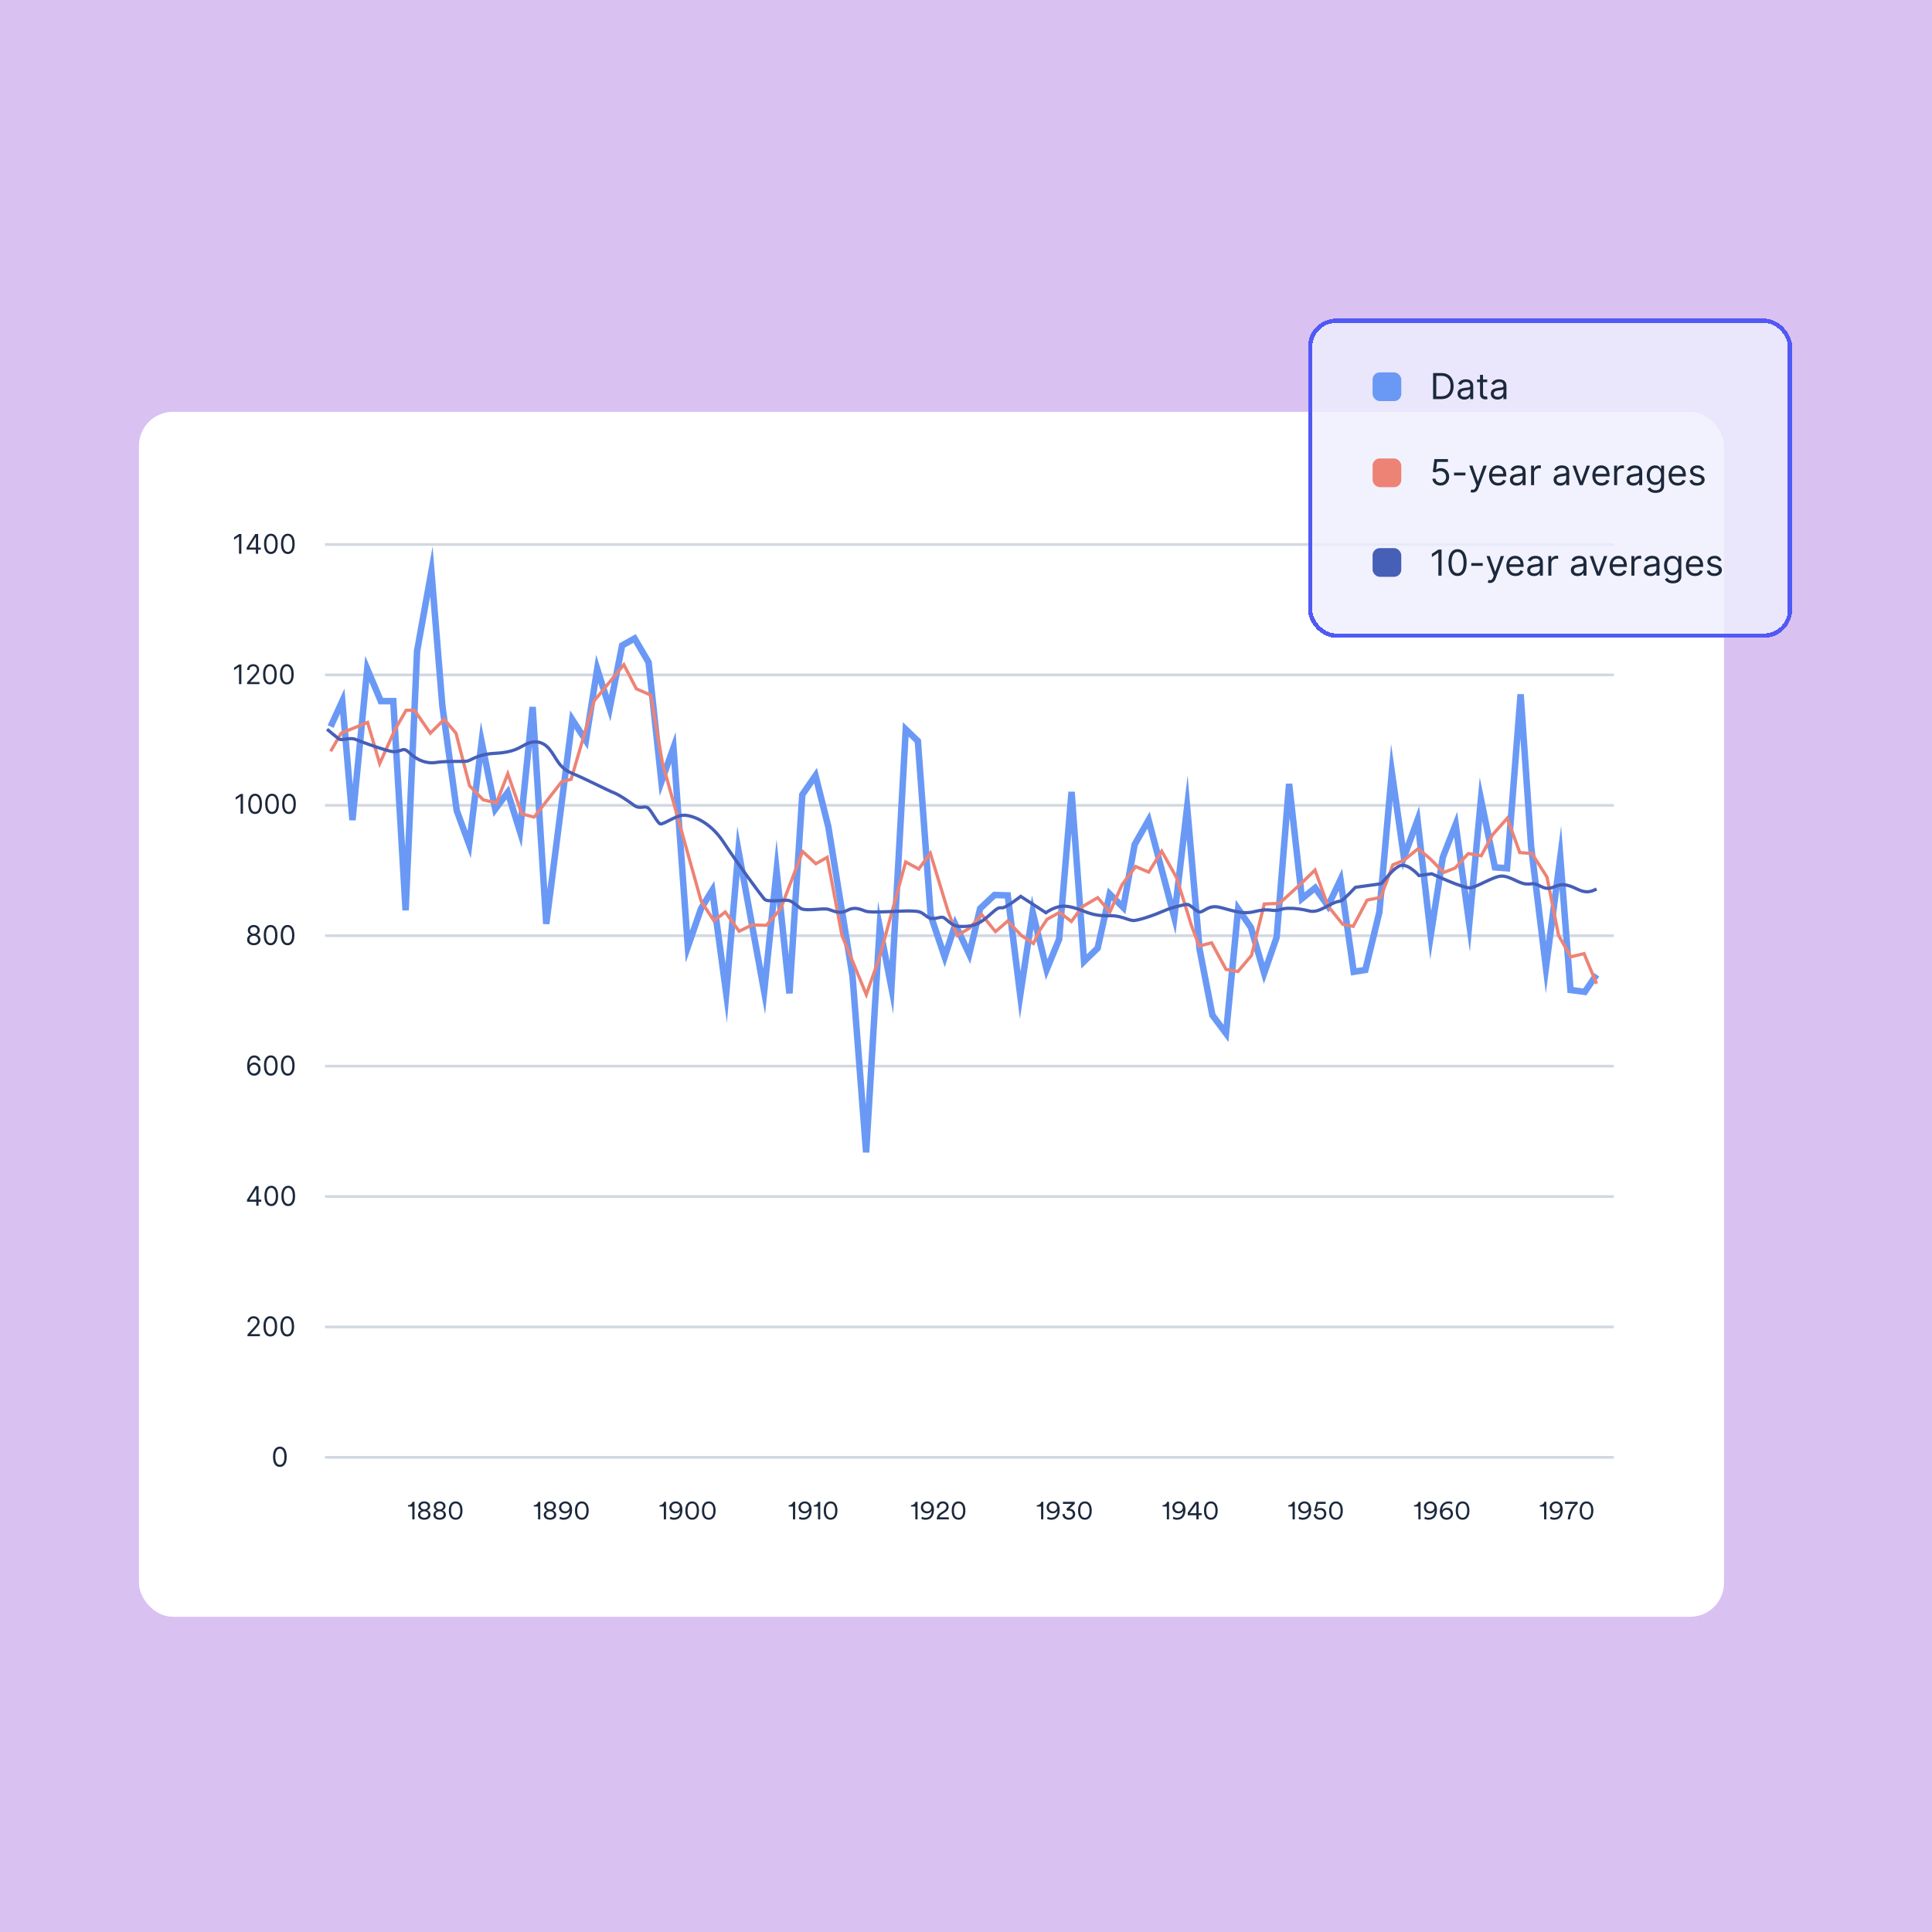 <svg width="570" height="570" viewBox="0 0 570 570" fill="none" xmlns="http://www.w3.org/2000/svg">
<rect width="570" height="570" fill="#D9C1F2"/>
<g filter="url(#filter0_d_459_26902)">
<rect x="41" y="121.508" width="467.641" height="355.492" rx="10" fill="white"/>
</g>
<path d="M95.879 237.594H476.118" stroke="#D2D8E1" stroke-width="0.804" stroke-miterlimit="10"/>
<path d="M95.879 276.063H476.118" stroke="#D2D8E1" stroke-width="0.804" stroke-miterlimit="10"/>
<path d="M95.879 314.543H476.118" stroke="#D2D8E1" stroke-width="0.804" stroke-miterlimit="10"/>
<path d="M95.879 353.012H476.118" stroke="#D2D8E1" stroke-width="0.804" stroke-miterlimit="10"/>
<path d="M95.879 391.492H476.118" stroke="#D2D8E1" stroke-width="0.804" stroke-miterlimit="10"/>
<path d="M95.879 429.962H476.118" stroke="#D2D8E1" stroke-width="0.804" stroke-miterlimit="10"/>
<path d="M95.879 160.645H476.118" stroke="#D2D8E1" stroke-width="0.804" stroke-miterlimit="10"/>
<path d="M95.879 199.113H476.118" stroke="#D2D8E1" stroke-width="0.804" stroke-miterlimit="10"/>
<path d="M97.551 214.367L100.987 206.855L103.995 241.95L108.343 197.347L112.356 206.855H116.033L119.669 268.573L123.054 192.076L127.276 168.591L130.514 208.313L134.747 239.14L138.424 249.166L142.102 218.909L146.115 238.728L149.793 233.774L153.407 245.331L157.148 208.588L161.161 272.566L168.841 212.307L172.854 218.497L176.196 197.347L179.874 209L183.552 190.428L187.229 188.367L191.347 195.382L195.14 230.604L198.703 220.579L202.936 279.317L206.844 268.034L210.144 262.667L214.251 293.072L217.866 250.972L225.452 292.522L229.119 256.889L232.912 293.072L236.705 234.46L240.603 228.819L244.385 243.947L251.521 287.98L255.534 339.989L259.547 273.538L262.994 291.371L267.227 215.191L270.8 218.635L274.582 270.094L278.71 282.338L281.833 272.714L285.95 281.514L289.178 268.034L293.421 264.041L297.319 264.178L300.996 293.621L304.674 269.133L308.792 286.057L312.47 277.109L316.147 233.636L319.825 283.648L323.838 279.729L327.4 263.766L331.413 267.759L334.756 249.166L338.873 241.95L346.449 270.622L350.242 238.147L353.919 280.109L357.702 299.516L361.715 304.883L365.288 268.14L369.07 273.644L372.968 287.124L376.645 276.538L380.323 231.27L384.116 265.118L388.014 261.949L391.807 267.316L395.484 259.53L399.382 286.712L402.829 286.163L406.957 269.101L410.635 227.826L414.198 252.927L418.211 241.95L422.108 275.957L425.671 252.927L429.464 243.239L433.477 272.545L436.924 235.802L441.052 255.896L444.614 256.17L448.627 204.848L451.75 249.979L456.098 285.476L460.331 252.927L463.338 292.079L467.571 292.628L471.029 287.547" stroke="#6A99F5" stroke-width="1.915" stroke-miterlimit="10"/>
<path d="M97.551 221.659L100.652 216.312L108.448 213.132L112.02 225.272L116.526 215.266L119.816 209.55H122.278L126.951 216.312L131.058 212.244L134.527 216.312L138.54 231.845L142.553 235.976L146.45 236.906L149.814 228.273L153.931 240.107L157.588 241.069L165.666 230.682L168.506 229.9L175.274 206.802L184.055 196.099L187.732 203.22L191.997 205.08L195.423 224.998L206.865 265.879L210.626 271.658L213.969 269.07L218.065 274.754L221.869 272.884L226.091 273L230.303 268.14L236.789 251.213L240.708 254.826L244.05 252.935L248.398 275.97L255.586 293.436L259.515 282.288L267.206 254.298L271.051 256.38L274.477 251.73L279.737 268.975L282.409 275.97L286.087 273.825L289.597 269.799L293.693 274.849L297.287 271.754L301.3 275.97L304.894 278.358L306.644 274.649L308.907 271.236L312.585 269.175L316.095 271.859L319.27 267.527L323.859 264.843L327.453 269.07L331.046 261.018L335.059 255.65L338.905 257.309L342.75 251.118L347.182 259.063L351.52 273.095L353.825 279.108L357.461 278.157L361.715 285.997L365.225 286.62L369.238 281.876L372.999 266.703L377.463 266.523L384.2 260.363L387.961 256.686L391.807 267.326L396.144 272.683L399.235 273.307L403.332 265.562L407.345 264.759L410.939 255.143L414.198 253.801L418.378 250.388L421.972 253.389L425.901 257.415L429.327 256.073L433.173 251.836L437.018 252.459L440.36 246.268L444.698 241.407L448.376 251.53L451.97 251.815L456.402 258.757L459.828 275.97L463.422 282.288L467.351 281.358L471.029 290.234" stroke="#ED8375" stroke-width="0.952" stroke-miterlimit="10"/>
<path d="M96.493 215.143C96.493 215.143 99.714 217.896 100.26 218.151C100.805 218.406 103.481 217.524 104.908 218.151C106.335 218.778 111.351 220.543 113.281 221.106C115.212 221.669 116.293 222.042 117.804 221.521C119.315 221 119.399 220.798 121.193 222.456C122.987 224.114 125.632 225.411 128.685 224.944C131.739 224.476 136.387 224.731 137.678 224.582C138.968 224.433 140.647 222.509 146.177 222.244C151.707 221.978 153.417 220.426 155.211 219.543C157.006 218.661 159.776 218.247 162.032 220.947C164.288 223.647 164.707 226.474 168.873 228.196C173.039 229.919 179.188 233.139 181.076 233.873C182.965 234.606 185.641 236.573 187.183 237.668C188.736 238.763 189.943 237.721 190.992 238.242C192.042 238.763 193.878 242.813 194.801 243.068C195.725 243.323 199.198 240.676 201.538 240.527C203.878 240.379 209.376 242.239 213.426 248.415C217.477 254.591 224.769 264.509 225.598 265.338C226.427 266.167 230.666 265.551 232.125 265.593C233.583 265.636 234.591 266.837 236.102 267.932C237.613 269.027 242.712 267.773 244.433 268.293C246.154 268.814 247.696 269.75 249.91 268.602C252.124 267.454 253.635 268.187 255.346 268.814C257.067 269.441 266.059 268.655 268.777 268.761C271.494 268.867 271.62 269.016 273.425 270.366C275.219 271.716 276.982 270.473 278.073 270.621C279.165 270.77 280.455 273.268 283.142 273.321C285.828 273.375 288.126 273.375 291.473 270.366C294.82 267.358 294.568 267.879 295.744 267.826C296.919 267.773 301.137 264.456 301.137 264.456L308.587 269.282C308.587 269.282 310.843 267.571 313.361 267.358C315.88 267.145 319.049 268.602 320.811 269.229C322.574 269.856 324.578 270.271 327.506 270.164C330.433 270.058 332.689 271.408 334.158 271.567C335.627 271.727 340.727 269.909 343.319 268.761C345.91 267.613 348.628 267.103 349.929 266.837C351.23 266.571 352.941 269.176 354.074 269.069C355.207 268.963 356.582 267.05 359.467 267.613C362.353 268.176 366.12 269.899 369.803 269.016C373.486 268.134 374.137 268.474 375.784 268.602C377.431 268.729 377.914 268.028 379.929 267.974C381.943 267.921 384.199 268.23 386.245 268.75C388.292 269.271 390.012 268.145 392.31 266.965C394.608 265.785 394.902 266.05 395.658 265.785C396.413 265.519 399.886 261.788 399.886 261.788C399.886 261.788 406.686 260.842 407.294 260.757C407.903 260.672 411.229 255.612 413.485 255.303C415.741 254.995 418.637 258.312 418.637 258.312L422.404 257.791C422.404 257.791 431.774 262.149 433.747 261.947C435.72 261.745 440.61 258.524 442.991 258.471C445.373 258.418 447.892 260.512 449.98 260.767C452.068 261.022 451.9 260.289 453.789 261.129C455.677 261.968 456.255 262.638 459.056 261.437C461.858 260.236 464.324 261.958 466.17 262.681C468.017 263.404 469.434 263.148 471.029 262.266" stroke="#465FB7" stroke-width="0.952" stroke-miterlimit="10"/>
<path d="M71.214 196.028V201.846H70.51V196.766H70.475L69.055 197.709V196.993L70.51 196.028H71.214ZM72.887 201.846V201.334L74.808 199.232C75.033 198.986 75.219 198.772 75.365 198.59C75.51 198.406 75.618 198.234 75.689 198.073C75.76 197.91 75.796 197.74 75.796 197.562C75.796 197.357 75.747 197.18 75.649 197.03C75.552 196.881 75.42 196.765 75.251 196.684C75.082 196.602 74.893 196.562 74.683 196.562C74.459 196.562 74.264 196.608 74.098 196.701C73.933 196.792 73.805 196.92 73.714 197.084C73.625 197.249 73.581 197.442 73.581 197.664H72.91C72.91 197.323 72.989 197.024 73.146 196.766C73.303 196.509 73.517 196.308 73.788 196.164C74.061 196.02 74.367 195.948 74.706 195.948C75.046 195.948 75.349 196.02 75.612 196.164C75.875 196.308 76.082 196.502 76.231 196.746C76.381 196.991 76.456 197.262 76.456 197.562C76.456 197.776 76.417 197.985 76.339 198.189C76.263 198.392 76.131 198.618 75.941 198.868C75.754 199.117 75.493 199.42 75.16 199.778L73.853 201.175V201.221H76.558V201.846H72.887ZM79.629 201.925C79.201 201.925 78.836 201.809 78.535 201.576C78.234 201.341 78.004 201.001 77.845 200.556C77.686 200.109 77.606 199.569 77.606 198.937C77.606 198.308 77.686 197.771 77.845 197.326C78.006 196.879 78.237 196.538 78.538 196.303C78.841 196.066 79.205 195.948 79.629 195.948C80.053 195.948 80.416 196.066 80.717 196.303C81.02 196.538 81.251 196.879 81.41 197.326C81.571 197.771 81.652 198.308 81.652 198.937C81.652 199.569 81.572 200.109 81.413 200.556C81.254 201.001 81.024 201.341 80.723 201.576C80.421 201.809 80.057 201.925 79.629 201.925ZM79.629 201.3C80.053 201.3 80.383 201.096 80.618 200.687C80.852 200.278 80.97 199.694 80.97 198.937C80.97 198.433 80.916 198.004 80.808 197.65C80.702 197.296 80.548 197.026 80.348 196.84C80.149 196.654 79.909 196.562 79.629 196.562C79.209 196.562 78.88 196.769 78.643 197.184C78.406 197.597 78.288 198.181 78.288 198.937C78.288 199.44 78.341 199.868 78.447 200.221C78.553 200.573 78.706 200.841 78.904 201.025C79.105 201.208 79.347 201.3 79.629 201.3ZM84.629 201.925C84.201 201.925 83.836 201.809 83.535 201.576C83.234 201.341 83.004 201.001 82.845 200.556C82.686 200.109 82.606 199.569 82.606 198.937C82.606 198.308 82.686 197.771 82.845 197.326C83.006 196.879 83.237 196.538 83.538 196.303C83.841 196.066 84.205 195.948 84.629 195.948C85.053 195.948 85.416 196.066 85.717 196.303C86.02 196.538 86.251 196.879 86.41 197.326C86.571 197.771 86.652 198.308 86.652 198.937C86.652 199.569 86.572 200.109 86.413 200.556C86.254 201.001 86.024 201.341 85.723 201.576C85.421 201.809 85.057 201.925 84.629 201.925ZM84.629 201.3C85.053 201.3 85.383 201.096 85.618 200.687C85.852 200.278 85.97 199.694 85.97 198.937C85.97 198.433 85.916 198.004 85.808 197.65C85.702 197.296 85.548 197.026 85.348 196.84C85.149 196.654 84.909 196.562 84.629 196.562C84.209 196.562 83.88 196.769 83.643 197.184C83.406 197.597 83.288 198.181 83.288 198.937C83.288 199.44 83.341 199.868 83.447 200.221C83.553 200.573 83.706 200.841 83.904 201.025C84.105 201.208 84.347 201.3 84.629 201.3Z" fill="#1C283B"/>
<path d="M71.69 234.253V240.071H70.986V234.992H70.952L69.531 235.935V235.219L70.986 234.253H71.69ZM75.261 240.151C74.833 240.151 74.469 240.034 74.168 239.801C73.866 239.567 73.636 239.227 73.477 238.782C73.318 238.335 73.239 237.795 73.239 237.162C73.239 236.533 73.318 235.996 73.477 235.551C73.638 235.104 73.869 234.764 74.17 234.529C74.473 234.292 74.837 234.174 75.261 234.174C75.686 234.174 76.048 234.292 76.349 234.529C76.652 234.764 76.883 235.104 77.043 235.551C77.204 235.996 77.284 236.533 77.284 237.162C77.284 237.795 77.204 238.335 77.045 238.782C76.886 239.227 76.656 239.567 76.355 239.801C76.054 240.034 75.689 240.151 75.261 240.151ZM75.261 239.526C75.686 239.526 76.015 239.321 76.25 238.912C76.485 238.503 76.602 237.92 76.602 237.162C76.602 236.658 76.548 236.229 76.44 235.875C76.334 235.521 76.181 235.251 75.98 235.066C75.781 234.88 75.541 234.787 75.261 234.787C74.841 234.787 74.512 234.995 74.275 235.409C74.039 235.822 73.92 236.407 73.92 237.162C73.92 237.666 73.973 238.094 74.079 238.446C74.186 238.799 74.338 239.067 74.537 239.25C74.738 239.434 74.979 239.526 75.261 239.526ZM80.261 240.151C79.833 240.151 79.469 240.034 79.168 239.801C78.866 239.567 78.636 239.227 78.477 238.782C78.318 238.335 78.239 237.795 78.239 237.162C78.239 236.533 78.318 235.996 78.477 235.551C78.638 235.104 78.869 234.764 79.17 234.529C79.473 234.292 79.837 234.174 80.261 234.174C80.686 234.174 81.048 234.292 81.349 234.529C81.652 234.764 81.883 235.104 82.043 235.551C82.204 235.996 82.284 236.533 82.284 237.162C82.284 237.795 82.204 238.335 82.045 238.782C81.886 239.227 81.656 239.567 81.355 239.801C81.054 240.034 80.689 240.151 80.261 240.151ZM80.261 239.526C80.686 239.526 81.015 239.321 81.25 238.912C81.485 238.503 81.602 237.92 81.602 237.162C81.602 236.658 81.548 236.229 81.44 235.875C81.334 235.521 81.181 235.251 80.98 235.066C80.781 234.88 80.541 234.787 80.261 234.787C79.841 234.787 79.512 234.995 79.275 235.409C79.039 235.822 78.92 236.407 78.92 237.162C78.92 237.666 78.973 238.094 79.079 238.446C79.186 238.799 79.338 239.067 79.537 239.25C79.738 239.434 79.979 239.526 80.261 239.526ZM85.261 240.151C84.833 240.151 84.469 240.034 84.168 239.801C83.866 239.567 83.636 239.227 83.477 238.782C83.318 238.335 83.239 237.795 83.239 237.162C83.239 236.533 83.318 235.996 83.477 235.551C83.638 235.104 83.869 234.764 84.17 234.529C84.473 234.292 84.837 234.174 85.261 234.174C85.686 234.174 86.048 234.292 86.349 234.529C86.652 234.764 86.883 235.104 87.043 235.551C87.204 235.996 87.284 236.533 87.284 237.162C87.284 237.795 87.204 238.335 87.045 238.782C86.886 239.227 86.656 239.567 86.355 239.801C86.054 240.034 85.689 240.151 85.261 240.151ZM85.261 239.526C85.686 239.526 86.015 239.321 86.25 238.912C86.485 238.503 86.602 237.92 86.602 237.162C86.602 236.658 86.548 236.229 86.44 235.875C86.334 235.521 86.181 235.251 85.98 235.066C85.781 234.88 85.541 234.787 85.261 234.787C84.841 234.787 84.512 234.995 84.275 235.409C84.039 235.822 83.92 236.407 83.92 237.162C83.92 237.666 83.973 238.094 84.079 238.446C84.186 238.799 84.338 239.067 84.537 239.25C84.738 239.434 84.979 239.526 85.261 239.526Z" fill="#1C283B"/>
<path d="M74.873 278.873C74.483 278.873 74.138 278.804 73.839 278.666C73.541 278.526 73.309 278.334 73.143 278.089C72.976 277.843 72.894 277.563 72.896 277.248C72.894 277.002 72.942 276.775 73.04 276.567C73.139 276.356 73.273 276.181 73.444 276.041C73.616 275.899 73.808 275.809 74.021 275.771V275.737C73.742 275.665 73.521 275.509 73.356 275.268C73.191 275.026 73.11 274.75 73.112 274.442C73.11 274.146 73.184 273.882 73.336 273.649C73.487 273.416 73.696 273.232 73.961 273.098C74.228 272.963 74.532 272.896 74.873 272.896C75.21 272.896 75.511 272.963 75.776 273.098C76.041 273.232 76.25 273.416 76.401 273.649C76.555 273.882 76.632 274.146 76.634 274.442C76.632 274.75 76.548 275.026 76.381 275.268C76.217 275.509 75.998 275.665 75.725 275.737V275.771C75.935 275.809 76.125 275.899 76.293 276.041C76.462 276.181 76.596 276.356 76.697 276.567C76.797 276.775 76.848 277.002 76.85 277.248C76.848 277.563 76.763 277.843 76.594 278.089C76.428 278.334 76.196 278.526 75.898 278.666C75.603 278.804 75.261 278.873 74.873 278.873ZM74.873 278.248C75.136 278.248 75.363 278.206 75.555 278.121C75.746 278.035 75.894 277.915 75.998 277.76C76.102 277.605 76.155 277.423 76.157 277.214C76.155 276.995 76.098 276.801 75.987 276.632C75.875 276.463 75.722 276.331 75.529 276.234C75.338 276.138 75.119 276.089 74.873 276.089C74.625 276.089 74.403 276.138 74.208 276.234C74.015 276.331 73.862 276.463 73.751 276.632C73.641 276.801 73.587 276.995 73.589 277.214C73.587 277.423 73.637 277.605 73.739 277.76C73.844 277.915 73.992 278.035 74.185 278.121C74.379 278.206 74.608 278.248 74.873 278.248ZM74.873 275.487C75.081 275.487 75.266 275.445 75.427 275.362C75.59 275.279 75.718 275.162 75.81 275.013C75.903 274.863 75.951 274.688 75.952 274.487C75.951 274.29 75.904 274.119 75.813 273.973C75.722 273.825 75.596 273.712 75.435 273.632C75.274 273.551 75.087 273.51 74.873 273.51C74.655 273.51 74.465 273.551 74.302 273.632C74.139 273.712 74.013 273.825 73.924 273.973C73.835 274.119 73.791 274.29 73.793 274.487C73.791 274.688 73.836 274.863 73.927 275.013C74.02 275.162 74.147 275.279 74.31 275.362C74.473 275.445 74.661 275.487 74.873 275.487ZM79.837 278.873C79.409 278.873 79.044 278.757 78.743 278.524C78.442 278.289 78.212 277.949 78.053 277.504C77.894 277.057 77.814 276.517 77.814 275.885C77.814 275.256 77.894 274.719 78.053 274.274C78.214 273.827 78.445 273.486 78.746 273.251C79.049 273.015 79.412 272.896 79.837 272.896C80.261 272.896 80.624 273.015 80.925 273.251C81.228 273.486 81.459 273.827 81.618 274.274C81.779 274.719 81.859 275.256 81.859 275.885C81.859 276.517 81.78 277.057 81.621 277.504C81.462 277.949 81.232 278.289 80.93 278.524C80.629 278.757 80.265 278.873 79.837 278.873ZM79.837 278.248C80.261 278.248 80.591 278.044 80.825 277.635C81.06 277.226 81.178 276.642 81.178 275.885C81.178 275.381 81.124 274.952 81.016 274.598C80.91 274.244 80.756 273.974 80.555 273.788C80.357 273.603 80.117 273.51 79.837 273.51C79.416 273.51 79.088 273.717 78.851 274.132C78.614 274.545 78.496 275.129 78.496 275.885C78.496 276.389 78.549 276.817 78.655 277.169C78.761 277.521 78.913 277.789 79.112 277.973C79.313 278.157 79.555 278.248 79.837 278.248ZM84.837 278.873C84.409 278.873 84.044 278.757 83.743 278.524C83.442 278.289 83.212 277.949 83.053 277.504C82.894 277.057 82.814 276.517 82.814 275.885C82.814 275.256 82.894 274.719 83.053 274.274C83.214 273.827 83.445 273.486 83.746 273.251C84.049 273.015 84.412 272.896 84.837 272.896C85.261 272.896 85.624 273.015 85.925 273.251C86.228 273.486 86.459 273.827 86.618 274.274C86.779 274.719 86.859 275.256 86.859 275.885C86.859 276.517 86.78 277.057 86.621 277.504C86.462 277.949 86.232 278.289 85.93 278.524C85.629 278.757 85.265 278.873 84.837 278.873ZM84.837 278.248C85.261 278.248 85.591 278.044 85.825 277.635C86.06 277.226 86.178 276.642 86.178 275.885C86.178 275.381 86.124 274.952 86.016 274.598C85.91 274.244 85.756 273.974 85.555 273.788C85.357 273.603 85.117 273.51 84.837 273.51C84.416 273.51 84.088 273.717 83.851 274.132C83.614 274.545 83.496 275.129 83.496 275.885C83.496 276.389 83.549 276.817 83.655 277.169C83.761 277.521 83.913 277.789 84.112 277.973C84.313 278.157 84.555 278.248 84.837 278.248Z" fill="#1C283B"/>
<path d="M74.941 317.353C74.702 317.349 74.464 317.304 74.225 317.217C73.987 317.129 73.769 316.983 73.572 316.776C73.375 316.568 73.217 316.287 73.097 315.933C72.978 315.576 72.918 315.129 72.918 314.592C72.918 314.076 72.967 313.62 73.063 313.222C73.16 312.823 73.3 312.487 73.484 312.214C73.667 311.939 73.889 311.731 74.148 311.589C74.41 311.447 74.704 311.376 75.032 311.376C75.358 311.376 75.647 311.441 75.901 311.572C76.157 311.701 76.365 311.88 76.526 312.112C76.687 312.343 76.791 312.609 76.839 312.91H76.146C76.081 312.648 75.956 312.432 75.771 312.259C75.585 312.087 75.339 312.001 75.032 312.001C74.581 312.001 74.226 312.197 73.967 312.589C73.709 312.981 73.579 313.531 73.577 314.239H73.623C73.729 314.078 73.855 313.941 74.001 313.827C74.148 313.712 74.311 313.623 74.489 313.56C74.667 313.498 74.856 313.467 75.055 313.467C75.388 313.467 75.693 313.55 75.969 313.717C76.246 313.881 76.468 314.11 76.634 314.401C76.801 314.691 76.884 315.023 76.884 315.398C76.884 315.758 76.804 316.088 76.643 316.387C76.482 316.684 76.255 316.921 75.964 317.097C75.674 317.272 75.333 317.357 74.941 317.353ZM74.941 316.728C75.18 316.728 75.394 316.668 75.583 316.549C75.774 316.43 75.925 316.27 76.035 316.069C76.147 315.868 76.202 315.645 76.202 315.398C76.202 315.158 76.148 314.939 76.04 314.742C75.934 314.543 75.788 314.385 75.6 314.268C75.415 314.15 75.202 314.092 74.964 314.092C74.784 314.092 74.616 314.128 74.461 314.2C74.306 314.27 74.169 314.366 74.052 314.489C73.936 314.612 73.845 314.754 73.779 314.913C73.713 315.07 73.68 315.236 73.68 315.41C73.68 315.641 73.734 315.857 73.842 316.058C73.951 316.258 74.101 316.42 74.29 316.543C74.482 316.666 74.699 316.728 74.941 316.728ZM79.899 317.353C79.471 317.353 79.107 317.237 78.805 317.004C78.504 316.769 78.274 316.429 78.115 315.984C77.956 315.537 77.876 314.997 77.876 314.364C77.876 313.736 77.956 313.199 78.115 312.754C78.276 312.307 78.507 311.966 78.808 311.731C79.111 311.494 79.475 311.376 79.899 311.376C80.323 311.376 80.686 311.494 80.987 311.731C81.29 311.966 81.521 312.307 81.68 312.754C81.841 313.199 81.922 313.736 81.922 314.364C81.922 314.997 81.842 315.537 81.683 315.984C81.524 316.429 81.294 316.769 80.993 317.004C80.692 317.237 80.327 317.353 79.899 317.353ZM79.899 316.728C80.323 316.728 80.653 316.523 80.888 316.114C81.123 315.705 81.24 315.122 81.24 314.364C81.24 313.861 81.186 313.432 81.078 313.077C80.972 312.723 80.819 312.453 80.618 312.268C80.419 312.082 80.18 311.989 79.899 311.989C79.479 311.989 79.15 312.197 78.913 312.612C78.677 313.024 78.558 313.609 78.558 314.364C78.558 314.868 78.611 315.296 78.717 315.648C78.823 316.001 78.976 316.269 79.175 316.452C79.376 316.636 79.617 316.728 79.899 316.728ZM84.899 317.353C84.471 317.353 84.107 317.237 83.805 317.004C83.504 316.769 83.274 316.429 83.115 315.984C82.956 315.537 82.876 314.997 82.876 314.364C82.876 313.736 82.956 313.199 83.115 312.754C83.276 312.307 83.507 311.966 83.808 311.731C84.111 311.494 84.475 311.376 84.899 311.376C85.323 311.376 85.686 311.494 85.987 311.731C86.29 311.966 86.521 312.307 86.68 312.754C86.841 313.199 86.922 313.736 86.922 314.364C86.922 314.997 86.842 315.537 86.683 315.984C86.524 316.429 86.294 316.769 85.993 317.004C85.692 317.237 85.327 317.353 84.899 317.353ZM84.899 316.728C85.323 316.728 85.653 316.523 85.888 316.114C86.123 315.705 86.24 315.122 86.24 314.364C86.24 313.861 86.186 313.432 86.078 313.077C85.972 312.723 85.819 312.453 85.618 312.268C85.419 312.082 85.18 311.989 84.899 311.989C84.479 311.989 84.15 312.197 83.913 312.612C83.677 313.024 83.558 313.609 83.558 314.364C83.558 314.868 83.611 315.296 83.717 315.648C83.823 316.001 83.976 316.269 84.175 316.452C84.376 316.636 84.617 316.728 84.899 316.728Z" fill="#1C283B"/>
<path d="M72.873 354.55V353.97L75.43 349.925H75.85V350.823H75.566L73.634 353.88V353.925H77.077V354.55H72.873ZM75.612 355.743V354.374V354.104V349.925H76.282V355.743H75.612ZM80.04 355.823C79.612 355.823 79.247 355.706 78.946 355.473C78.645 355.238 78.415 354.898 78.256 354.453C78.097 354.006 78.017 353.467 78.017 352.834C78.017 352.205 78.097 351.668 78.256 351.223C78.417 350.776 78.648 350.435 78.949 350.201C79.252 349.964 79.616 349.845 80.04 349.845C80.464 349.845 80.827 349.964 81.128 350.201C81.431 350.435 81.662 350.776 81.821 351.223C81.982 351.668 82.062 352.205 82.062 352.834C82.062 353.467 81.983 354.006 81.824 354.453C81.665 354.898 81.435 355.238 81.133 355.473C80.832 355.706 80.468 355.823 80.04 355.823ZM80.04 355.198C80.464 355.198 80.794 354.993 81.028 354.584C81.263 354.175 81.381 353.592 81.381 352.834C81.381 352.33 81.327 351.901 81.219 351.547C81.113 351.193 80.959 350.923 80.758 350.737C80.56 350.552 80.32 350.459 80.04 350.459C79.619 350.459 79.291 350.666 79.054 351.081C78.817 351.494 78.699 352.078 78.699 352.834C78.699 353.338 78.752 353.766 78.858 354.118C78.964 354.47 79.117 354.738 79.315 354.922C79.516 355.106 79.758 355.198 80.04 355.198ZM85.04 355.823C84.612 355.823 84.247 355.706 83.946 355.473C83.645 355.238 83.415 354.898 83.256 354.453C83.097 354.006 83.017 353.467 83.017 352.834C83.017 352.205 83.097 351.668 83.256 351.223C83.417 350.776 83.648 350.435 83.949 350.201C84.252 349.964 84.616 349.845 85.04 349.845C85.464 349.845 85.827 349.964 86.128 350.201C86.431 350.435 86.662 350.776 86.821 351.223C86.982 351.668 87.062 352.205 87.062 352.834C87.062 353.467 86.983 354.006 86.824 354.453C86.665 354.898 86.435 355.238 86.133 355.473C85.832 355.706 85.468 355.823 85.04 355.823ZM85.04 355.198C85.464 355.198 85.794 354.993 86.028 354.584C86.263 354.175 86.381 353.592 86.381 352.834C86.381 352.33 86.327 351.901 86.219 351.547C86.113 351.193 85.959 350.923 85.758 350.737C85.56 350.552 85.32 350.459 85.04 350.459C84.619 350.459 84.291 350.666 84.054 351.081C83.817 351.494 83.699 352.078 83.699 352.834C83.699 353.338 83.752 353.766 83.858 354.118C83.964 354.47 84.117 354.738 84.315 354.922C84.516 355.106 84.758 355.198 85.04 355.198Z" fill="#1C283B"/>
<path d="M73.009 394.224V393.712L74.93 391.61C75.155 391.364 75.341 391.15 75.487 390.968C75.632 390.784 75.74 390.612 75.81 390.451C75.882 390.288 75.918 390.118 75.918 389.94C75.918 389.735 75.869 389.558 75.771 389.408C75.674 389.259 75.541 389.143 75.373 389.062C75.204 388.98 75.015 388.94 74.805 388.94C74.581 388.94 74.386 388.986 74.219 389.079C74.055 389.17 73.927 389.297 73.836 389.462C73.747 389.627 73.702 389.82 73.702 390.042H73.032C73.032 389.701 73.111 389.402 73.268 389.144C73.425 388.887 73.639 388.686 73.91 388.542C74.183 388.398 74.488 388.326 74.827 388.326C75.168 388.326 75.47 388.398 75.734 388.542C75.997 388.686 76.203 388.88 76.353 389.124C76.503 389.369 76.577 389.64 76.577 389.94C76.577 390.154 76.539 390.363 76.461 390.567C76.385 390.77 76.253 390.996 76.063 391.246C75.876 391.494 75.615 391.797 75.282 392.155L73.975 393.553V393.599H76.68V394.224H73.009ZM79.751 394.303C79.323 394.303 78.958 394.187 78.657 393.954C78.356 393.719 78.126 393.379 77.967 392.934C77.808 392.487 77.728 391.947 77.728 391.315C77.728 390.686 77.808 390.149 77.967 389.704C78.128 389.257 78.359 388.916 78.66 388.681C78.963 388.444 79.326 388.326 79.751 388.326C80.175 388.326 80.538 388.444 80.839 388.681C81.142 388.916 81.373 389.257 81.532 389.704C81.693 390.149 81.773 390.686 81.773 391.315C81.773 391.947 81.694 392.487 81.535 392.934C81.376 393.379 81.146 393.719 80.844 393.954C80.543 394.187 80.179 394.303 79.751 394.303ZM79.751 393.678C80.175 393.678 80.504 393.474 80.739 393.065C80.974 392.655 81.092 392.072 81.092 391.315C81.092 390.811 81.038 390.382 80.93 390.028C80.824 389.673 80.67 389.404 80.469 389.218C80.271 389.032 80.031 388.94 79.751 388.94C79.33 388.94 79.002 389.147 78.765 389.562C78.528 389.975 78.41 390.559 78.41 391.315C78.41 391.818 78.463 392.246 78.569 392.599C78.675 392.951 78.827 393.219 79.026 393.403C79.227 393.586 79.469 393.678 79.751 393.678ZM84.751 394.303C84.323 394.303 83.958 394.187 83.657 393.954C83.356 393.719 83.126 393.379 82.967 392.934C82.808 392.487 82.728 391.947 82.728 391.315C82.728 390.686 82.808 390.149 82.967 389.704C83.128 389.257 83.359 388.916 83.66 388.681C83.963 388.444 84.326 388.326 84.751 388.326C85.175 388.326 85.538 388.444 85.839 388.681C86.142 388.916 86.373 389.257 86.532 389.704C86.693 390.149 86.773 390.686 86.773 391.315C86.773 391.947 86.694 392.487 86.535 392.934C86.376 393.379 86.146 393.719 85.844 393.954C85.543 394.187 85.179 394.303 84.751 394.303ZM84.751 393.678C85.175 393.678 85.504 393.474 85.739 393.065C85.974 392.655 86.092 392.072 86.092 391.315C86.092 390.811 86.038 390.382 85.93 390.028C85.824 389.673 85.67 389.404 85.469 389.218C85.271 389.032 85.031 388.94 84.751 388.94C84.33 388.94 84.002 389.147 83.765 389.562C83.528 389.975 83.41 390.559 83.41 391.315C83.41 391.818 83.463 392.246 83.569 392.599C83.675 392.951 83.827 393.219 84.026 393.403C84.227 393.586 84.469 393.678 84.751 393.678Z" fill="#1C283B"/>
<path d="M82.567 432.783C82.139 432.783 81.774 432.666 81.473 432.433C81.172 432.198 80.942 431.858 80.783 431.413C80.624 430.966 80.544 430.427 80.544 429.794C80.544 429.165 80.624 428.628 80.783 428.183C80.944 427.736 81.175 427.395 81.476 427.161C81.779 426.924 82.143 426.805 82.567 426.805C82.991 426.805 83.354 426.924 83.655 427.161C83.958 427.395 84.189 427.736 84.348 428.183C84.509 428.628 84.59 429.165 84.59 429.794C84.59 430.427 84.51 430.966 84.351 431.413C84.192 431.858 83.962 432.198 83.661 432.433C83.359 432.666 82.995 432.783 82.567 432.783ZM82.567 432.158C82.991 432.158 83.321 431.953 83.555 431.544C83.79 431.135 83.908 430.552 83.908 429.794C83.908 429.29 83.854 428.861 83.746 428.507C83.64 428.153 83.486 427.883 83.286 427.697C83.087 427.512 82.847 427.419 82.567 427.419C82.146 427.419 81.818 427.626 81.581 428.041C81.344 428.454 81.226 429.038 81.226 429.794C81.226 430.298 81.279 430.726 81.385 431.078C81.491 431.43 81.644 431.698 81.843 431.882C82.043 432.066 82.285 432.158 82.567 432.158Z" fill="#1C283B"/>
<path d="M71.214 157.547V163.365H70.51V158.286H70.475L69.055 159.229V158.513L70.51 157.547H71.214ZM72.751 162.172V161.593L75.308 157.547H75.728V158.445H75.444L73.512 161.502V161.547H76.956V162.172H72.751ZM75.49 163.365V161.996V161.726V157.547H76.16V163.365H75.49ZM79.918 163.445C79.49 163.445 79.125 163.328 78.824 163.095C78.523 162.86 78.293 162.521 78.134 162.075C77.975 161.628 77.895 161.089 77.895 160.456C77.895 159.827 77.975 159.29 78.134 158.845C78.295 158.398 78.526 158.057 78.827 157.823C79.13 157.586 79.494 157.468 79.918 157.468C80.342 157.468 80.705 157.586 81.006 157.823C81.309 158.057 81.54 158.398 81.699 158.845C81.86 159.29 81.941 159.827 81.941 160.456C81.941 161.089 81.861 161.628 81.702 162.075C81.543 162.521 81.313 162.86 81.012 163.095C80.711 163.328 80.346 163.445 79.918 163.445ZM79.918 162.82C80.342 162.82 80.672 162.615 80.907 162.206C81.141 161.797 81.259 161.214 81.259 160.456C81.259 159.952 81.205 159.523 81.097 159.169C80.991 158.815 80.838 158.545 80.637 158.36C80.438 158.174 80.198 158.081 79.918 158.081C79.498 158.081 79.169 158.289 78.932 158.703C78.695 159.116 78.577 159.7 78.577 160.456C78.577 160.96 78.63 161.388 78.736 161.74C78.842 162.093 78.995 162.36 79.194 162.544C79.394 162.728 79.636 162.82 79.918 162.82ZM84.918 163.445C84.49 163.445 84.125 163.328 83.824 163.095C83.523 162.86 83.293 162.521 83.134 162.075C82.975 161.628 82.895 161.089 82.895 160.456C82.895 159.827 82.975 159.29 83.134 158.845C83.295 158.398 83.526 158.057 83.827 157.823C84.13 157.586 84.494 157.468 84.918 157.468C85.342 157.468 85.705 157.586 86.006 157.823C86.309 158.057 86.54 158.398 86.699 158.845C86.86 159.29 86.941 159.827 86.941 160.456C86.941 161.089 86.861 161.628 86.702 162.075C86.543 162.521 86.313 162.86 86.012 163.095C85.711 163.328 85.346 163.445 84.918 163.445ZM84.918 162.82C85.342 162.82 85.672 162.615 85.907 162.206C86.141 161.797 86.259 161.214 86.259 160.456C86.259 159.952 86.205 159.523 86.097 159.169C85.991 158.815 85.838 158.545 85.637 158.36C85.438 158.174 85.198 158.081 84.918 158.081C84.498 158.081 84.169 158.289 83.932 158.703C83.695 159.116 83.577 159.7 83.577 160.456C83.577 160.96 83.63 161.388 83.736 161.74C83.842 162.093 83.995 162.36 84.194 162.544C84.394 162.728 84.636 162.82 84.918 162.82Z" fill="#1C283B"/>
<path d="M122.297 448.26H121.641V444.476H120.369V444.092C121.089 444.06 121.577 443.636 121.705 443.076H122.297V448.26ZM125.167 445.324C125.775 445.324 126.223 444.956 126.223 444.42C126.223 443.908 125.807 443.524 125.167 443.524C124.519 443.524 124.111 443.908 124.111 444.42C124.111 444.956 124.551 445.324 125.167 445.324ZM125.167 447.796C125.911 447.796 126.343 447.372 126.343 446.844C126.343 446.316 125.911 445.884 125.167 445.884C124.415 445.884 123.991 446.316 123.991 446.844C123.991 447.372 124.415 447.796 125.167 447.796ZM125.167 448.372C123.999 448.372 123.319 447.716 123.319 446.9C123.319 446.26 123.759 445.788 124.335 445.604C123.839 445.436 123.447 444.964 123.447 444.38C123.447 443.556 124.175 442.964 125.167 442.964C126.159 442.964 126.887 443.556 126.887 444.38C126.887 444.956 126.495 445.436 125.991 445.604C126.567 445.78 127.015 446.26 127.015 446.9C127.015 447.716 126.335 448.372 125.167 448.372ZM129.714 445.324C130.322 445.324 130.77 444.956 130.77 444.42C130.77 443.908 130.354 443.524 129.714 443.524C129.066 443.524 128.658 443.908 128.658 444.42C128.658 444.956 129.098 445.324 129.714 445.324ZM129.714 447.796C130.458 447.796 130.89 447.372 130.89 446.844C130.89 446.316 130.458 445.884 129.714 445.884C128.962 445.884 128.538 446.316 128.538 446.844C128.538 447.372 128.962 447.796 129.714 447.796ZM129.714 448.372C128.546 448.372 127.866 447.716 127.866 446.9C127.866 446.26 128.306 445.788 128.882 445.604C128.386 445.436 127.994 444.964 127.994 444.38C127.994 443.556 128.722 442.964 129.714 442.964C130.706 442.964 131.434 443.556 131.434 444.38C131.434 444.956 131.042 445.436 130.538 445.604C131.114 445.78 131.562 446.26 131.562 446.9C131.562 447.716 130.882 448.372 129.714 448.372ZM134.437 447.78C134.821 447.78 135.101 447.636 135.309 447.412C135.653 447.052 135.797 446.452 135.797 445.668C135.797 444.884 135.653 444.284 135.309 443.924C135.101 443.7 134.821 443.556 134.437 443.556C134.053 443.556 133.773 443.7 133.565 443.924C133.221 444.284 133.077 444.884 133.077 445.668C133.077 446.452 133.221 447.052 133.565 447.412C133.773 447.636 134.053 447.78 134.437 447.78ZM134.437 448.372C133.733 448.372 133.229 448.06 132.901 447.58C132.541 447.06 132.421 446.372 132.421 445.668C132.421 444.964 132.541 444.276 132.901 443.756C133.229 443.276 133.733 442.964 134.437 442.964C135.141 442.964 135.645 443.276 135.973 443.756C136.333 444.276 136.453 444.964 136.453 445.668C136.453 446.372 136.333 447.06 135.973 447.58C135.645 448.06 135.141 448.372 134.437 448.372Z" fill="#1C283B"/>
<path d="M159.399 448.26H158.743V444.476H157.471V444.092C158.191 444.06 158.679 443.636 158.807 443.076H159.399V448.26ZM162.269 445.324C162.877 445.324 163.325 444.956 163.325 444.42C163.325 443.908 162.909 443.524 162.269 443.524C161.621 443.524 161.213 443.908 161.213 444.42C161.213 444.956 161.653 445.324 162.269 445.324ZM162.269 447.796C163.013 447.796 163.445 447.372 163.445 446.844C163.445 446.316 163.013 445.884 162.269 445.884C161.517 445.884 161.093 446.316 161.093 446.844C161.093 447.372 161.517 447.796 162.269 447.796ZM162.269 448.372C161.101 448.372 160.421 447.716 160.421 446.9C160.421 446.26 160.861 445.788 161.437 445.604C160.941 445.436 160.549 444.964 160.549 444.38C160.549 443.556 161.277 442.964 162.269 442.964C163.261 442.964 163.989 443.556 163.989 444.38C163.989 444.956 163.597 445.436 163.093 445.604C163.669 445.78 164.117 446.26 164.117 446.9C164.117 447.716 163.437 448.372 162.269 448.372ZM165.04 448.06L165.264 447.5C165.504 447.652 165.904 447.78 166.256 447.78C167.52 447.78 168.088 446.94 168.12 445.676C167.928 446.116 167.416 446.476 166.696 446.476C165.8 446.476 164.92 445.852 164.92 444.732C164.92 443.684 165.8 442.964 166.792 442.964C167.856 442.964 168.784 443.748 168.784 445.348C168.784 447.18 167.992 448.372 166.256 448.372C165.84 448.372 165.312 448.244 165.04 448.06ZM168 444.724C168 443.996 167.416 443.54 166.792 443.54C166.168 443.54 165.592 443.996 165.592 444.724C165.592 445.46 166.16 445.9 166.792 445.9C167.424 445.9 168 445.452 168 444.724ZM171.656 447.78C172.04 447.78 172.32 447.636 172.528 447.412C172.872 447.052 173.016 446.452 173.016 445.668C173.016 444.884 172.872 444.284 172.528 443.924C172.32 443.7 172.04 443.556 171.656 443.556C171.272 443.556 170.992 443.7 170.784 443.924C170.44 444.284 170.296 444.884 170.296 445.668C170.296 446.452 170.44 447.052 170.784 447.412C170.992 447.636 171.272 447.78 171.656 447.78ZM171.656 448.372C170.952 448.372 170.448 448.06 170.12 447.58C169.76 447.06 169.64 446.372 169.64 445.668C169.64 444.964 169.76 444.276 170.12 443.756C170.448 443.276 170.952 442.964 171.656 442.964C172.36 442.964 172.864 443.276 173.192 443.756C173.552 444.276 173.672 444.964 173.672 445.668C173.672 446.372 173.552 447.06 173.192 447.58C172.864 448.06 172.36 448.372 171.656 448.372Z" fill="#1C283B"/>
<path d="M196.501 448.26H195.845V444.476H194.573V444.092C195.293 444.06 195.781 443.636 195.909 443.076H196.501V448.26ZM197.595 448.06L197.819 447.5C198.059 447.652 198.459 447.78 198.811 447.78C200.075 447.78 200.643 446.94 200.675 445.676C200.483 446.116 199.971 446.476 199.251 446.476C198.355 446.476 197.475 445.852 197.475 444.732C197.475 443.684 198.355 442.964 199.347 442.964C200.411 442.964 201.339 443.748 201.339 445.348C201.339 447.18 200.547 448.372 198.811 448.372C198.395 448.372 197.867 448.244 197.595 448.06ZM200.555 444.724C200.555 443.996 199.971 443.54 199.347 443.54C198.723 443.54 198.147 443.996 198.147 444.724C198.147 445.46 198.715 445.9 199.347 445.9C199.979 445.9 200.555 445.452 200.555 444.724ZM204.211 447.78C204.595 447.78 204.875 447.636 205.083 447.412C205.427 447.052 205.571 446.452 205.571 445.668C205.571 444.884 205.427 444.284 205.083 443.924C204.875 443.7 204.595 443.556 204.211 443.556C203.827 443.556 203.547 443.7 203.339 443.924C202.995 444.284 202.851 444.884 202.851 445.668C202.851 446.452 202.995 447.052 203.339 447.412C203.547 447.636 203.827 447.78 204.211 447.78ZM204.211 448.372C203.507 448.372 203.003 448.06 202.675 447.58C202.315 447.06 202.195 446.372 202.195 445.668C202.195 444.964 202.315 444.276 202.675 443.756C203.003 443.276 203.507 442.964 204.211 442.964C204.915 442.964 205.419 443.276 205.747 443.756C206.107 444.276 206.227 444.964 206.227 445.668C206.227 446.372 206.107 447.06 205.747 447.58C205.419 448.06 204.915 448.372 204.211 448.372ZM209.11 447.78C209.494 447.78 209.774 447.636 209.982 447.412C210.326 447.052 210.47 446.452 210.47 445.668C210.47 444.884 210.326 444.284 209.982 443.924C209.774 443.7 209.494 443.556 209.11 443.556C208.726 443.556 208.446 443.7 208.238 443.924C207.894 444.284 207.75 444.884 207.75 445.668C207.75 446.452 207.894 447.052 208.238 447.412C208.446 447.636 208.726 447.78 209.11 447.78ZM209.11 448.372C208.406 448.372 207.902 448.06 207.574 447.58C207.214 447.06 207.094 446.372 207.094 445.668C207.094 444.964 207.214 444.276 207.574 443.756C207.902 443.276 208.406 442.964 209.11 442.964C209.814 442.964 210.318 443.276 210.646 443.756C211.006 444.276 211.126 444.964 211.126 445.668C211.126 446.372 211.006 447.06 210.646 447.58C210.318 448.06 209.814 448.372 209.11 448.372Z" fill="#1C283B"/>
<path d="M234.603 448.26H233.947V444.476H232.675V444.092C233.395 444.06 233.883 443.636 234.011 443.076H234.603V448.26ZM235.698 448.06L235.922 447.5C236.162 447.652 236.562 447.78 236.914 447.78C238.178 447.78 238.746 446.94 238.778 445.676C238.586 446.116 238.074 446.476 237.354 446.476C236.458 446.476 235.578 445.852 235.578 444.732C235.578 443.684 236.458 442.964 237.45 442.964C238.514 442.964 239.442 443.748 239.442 445.348C239.442 447.18 238.65 448.372 236.914 448.372C236.498 448.372 235.97 448.244 235.698 448.06ZM238.658 444.724C238.658 443.996 238.074 443.54 237.45 443.54C236.826 443.54 236.25 443.996 236.25 444.724C236.25 445.46 236.818 445.9 237.45 445.9C238.082 445.9 238.658 445.452 238.658 444.724ZM242.002 448.26H241.346V444.476H240.074V444.092C240.794 444.06 241.282 443.636 241.41 443.076H242.002V448.26ZM245.048 447.78C245.432 447.78 245.712 447.636 245.92 447.412C246.264 447.052 246.408 446.452 246.408 445.668C246.408 444.884 246.264 444.284 245.92 443.924C245.712 443.7 245.432 443.556 245.048 443.556C244.664 443.556 244.384 443.7 244.176 443.924C243.832 444.284 243.688 444.884 243.688 445.668C243.688 446.452 243.832 447.052 244.176 447.412C244.384 447.636 244.664 447.78 245.048 447.78ZM245.048 448.372C244.344 448.372 243.84 448.06 243.512 447.58C243.152 447.06 243.032 446.372 243.032 445.668C243.032 444.964 243.152 444.276 243.512 443.756C243.84 443.276 244.344 442.964 245.048 442.964C245.752 442.964 246.256 443.276 246.584 443.756C246.944 444.276 247.064 444.964 247.064 445.668C247.064 446.372 246.944 447.06 246.584 447.58C246.256 448.06 245.752 448.372 245.048 448.372Z" fill="#1C283B"/>
<path d="M270.706 448.26H270.05V444.476H268.778V444.092C269.498 444.06 269.986 443.636 270.114 443.076H270.706V448.26ZM271.8 448.06L272.024 447.5C272.264 447.652 272.664 447.78 273.016 447.78C274.28 447.78 274.848 446.94 274.88 445.676C274.688 446.116 274.176 446.476 273.456 446.476C272.56 446.476 271.68 445.852 271.68 444.732C271.68 443.684 272.56 442.964 273.552 442.964C274.616 442.964 275.544 443.748 275.544 445.348C275.544 447.18 274.752 448.372 273.016 448.372C272.6 448.372 272.072 448.244 271.8 448.06ZM274.76 444.724C274.76 443.996 274.176 443.54 273.552 443.54C272.928 443.54 272.352 443.996 272.352 444.724C272.352 445.46 272.92 445.9 273.552 445.9C274.184 445.9 274.76 445.452 274.76 444.724ZM277.088 444.932L276.432 444.852C276.416 444.78 276.408 444.692 276.408 444.62C276.408 443.732 277.056 442.964 278.168 442.964C279.24 442.964 279.88 443.676 279.88 444.532C279.88 445.212 279.496 445.748 278.904 446.124L277.84 446.804C277.528 447.004 277.24 447.276 277.176 447.652H279.928V448.26H276.36C276.376 447.46 276.696 446.82 277.528 446.284L278.456 445.684C278.96 445.364 279.208 444.996 279.208 444.54C279.208 444.028 278.84 443.556 278.152 443.556C277.448 443.556 277.064 444.044 277.064 444.684C277.064 444.772 277.072 444.868 277.088 444.932ZM282.799 447.78C283.183 447.78 283.463 447.636 283.671 447.412C284.015 447.052 284.159 446.452 284.159 445.668C284.159 444.884 284.015 444.284 283.671 443.924C283.463 443.7 283.183 443.556 282.799 443.556C282.415 443.556 282.135 443.7 281.927 443.924C281.583 444.284 281.439 444.884 281.439 445.668C281.439 446.452 281.583 447.052 281.927 447.412C282.135 447.636 282.415 447.78 282.799 447.78ZM282.799 448.372C282.095 448.372 281.591 448.06 281.263 447.58C280.903 447.06 280.783 446.372 280.783 445.668C280.783 444.964 280.903 444.276 281.263 443.756C281.591 443.276 282.095 442.964 282.799 442.964C283.503 442.964 284.007 443.276 284.335 443.756C284.695 444.276 284.815 444.964 284.815 445.668C284.815 446.372 284.695 447.06 284.335 447.58C284.007 448.06 283.503 448.372 282.799 448.372Z" fill="#1C283B"/>
<path d="M307.808 448.26H307.152V444.476H305.88V444.092C306.6 444.06 307.088 443.636 307.216 443.076H307.808V448.26ZM308.902 448.06L309.126 447.5C309.366 447.652 309.766 447.78 310.118 447.78C311.382 447.78 311.95 446.94 311.982 445.676C311.79 446.116 311.278 446.476 310.558 446.476C309.662 446.476 308.782 445.852 308.782 444.732C308.782 443.684 309.662 442.964 310.654 442.964C311.718 442.964 312.646 443.748 312.646 445.348C312.646 447.18 311.854 448.372 310.118 448.372C309.702 448.372 309.174 448.244 308.902 448.06ZM311.862 444.724C311.862 443.996 311.278 443.54 310.654 443.54C310.03 443.54 309.454 443.996 309.454 444.724C309.454 445.46 310.022 445.9 310.654 445.9C311.286 445.9 311.862 445.452 311.862 444.724ZM314.926 445.764L314.598 445.212L316.206 443.684H313.598V443.076H317.086V443.676L315.51 445.164C315.55 445.156 315.614 445.148 315.662 445.148C316.406 445.148 317.206 445.692 317.206 446.716C317.206 447.596 316.518 448.372 315.35 448.372C314.198 448.372 313.486 447.62 313.438 446.756L314.094 446.604C314.126 447.332 314.678 447.78 315.342 447.78C316.078 447.78 316.534 447.316 316.534 446.724C316.534 446.02 315.974 445.692 315.398 445.692C315.23 445.692 315.07 445.716 314.926 445.764ZM320.081 447.78C320.465 447.78 320.745 447.636 320.953 447.412C321.297 447.052 321.441 446.452 321.441 445.668C321.441 444.884 321.297 444.284 320.953 443.924C320.745 443.7 320.465 443.556 320.081 443.556C319.697 443.556 319.417 443.7 319.209 443.924C318.865 444.284 318.721 444.884 318.721 445.668C318.721 446.452 318.865 447.052 319.209 447.412C319.417 447.636 319.697 447.78 320.081 447.78ZM320.081 448.372C319.377 448.372 318.873 448.06 318.545 447.58C318.185 447.06 318.065 446.372 318.065 445.668C318.065 444.964 318.185 444.276 318.545 443.756C318.873 443.276 319.377 442.964 320.081 442.964C320.785 442.964 321.289 443.276 321.617 443.756C321.977 444.276 322.097 444.964 322.097 445.668C322.097 446.372 321.977 447.06 321.617 447.58C321.289 448.06 320.785 448.372 320.081 448.372Z" fill="#1C283B"/>
<path d="M344.91 448.26H344.254V444.476H342.982V444.092C343.702 444.06 344.19 443.636 344.318 443.076H344.91V448.26ZM346.004 448.06L346.228 447.5C346.468 447.652 346.868 447.78 347.22 447.78C348.484 447.78 349.052 446.94 349.084 445.676C348.892 446.116 348.38 446.476 347.66 446.476C346.764 446.476 345.884 445.852 345.884 444.732C345.884 443.684 346.764 442.964 347.756 442.964C348.82 442.964 349.748 443.748 349.748 445.348C349.748 447.18 348.956 448.372 347.22 448.372C346.804 448.372 346.276 448.244 346.004 448.06ZM348.964 444.724C348.964 443.996 348.38 443.54 347.756 443.54C347.132 443.54 346.556 443.996 346.556 444.724C346.556 445.46 347.124 445.9 347.756 445.9C348.388 445.9 348.964 445.452 348.964 444.724ZM350.42 447.052V446.284L352.708 443.076H353.628V446.444H354.532V447.052H353.628V448.26H352.972V447.052H350.42ZM352.972 446.444V443.724L351.036 446.444H352.972ZM357.238 447.78C357.622 447.78 357.902 447.636 358.11 447.412C358.454 447.052 358.598 446.452 358.598 445.668C358.598 444.884 358.454 444.284 358.11 443.924C357.902 443.7 357.622 443.556 357.238 443.556C356.854 443.556 356.574 443.7 356.366 443.924C356.022 444.284 355.878 444.884 355.878 445.668C355.878 446.452 356.022 447.052 356.366 447.412C356.574 447.636 356.854 447.78 357.238 447.78ZM357.238 448.372C356.534 448.372 356.03 448.06 355.702 447.58C355.342 447.06 355.222 446.372 355.222 445.668C355.222 444.964 355.342 444.276 355.702 443.756C356.03 443.276 356.534 442.964 357.238 442.964C357.942 442.964 358.446 443.276 358.774 443.756C359.134 444.276 359.254 444.964 359.254 445.668C359.254 446.372 359.134 447.06 358.774 447.58C358.446 448.06 357.942 448.372 357.238 448.372Z" fill="#1C283B"/>
<path d="M382.012 448.26H381.356V444.476H380.084V444.092C380.804 444.06 381.292 443.636 381.42 443.076H382.012V448.26ZM383.106 448.06L383.33 447.5C383.57 447.652 383.97 447.78 384.322 447.78C385.586 447.78 386.154 446.94 386.186 445.676C385.994 446.116 385.482 446.476 384.762 446.476C383.866 446.476 382.986 445.852 382.986 444.732C382.986 443.684 383.866 442.964 384.858 442.964C385.922 442.964 386.85 443.748 386.85 445.348C386.85 447.18 386.058 448.372 384.322 448.372C383.906 448.372 383.378 448.244 383.106 448.06ZM386.066 444.724C386.066 443.996 385.482 443.54 384.858 443.54C384.234 443.54 383.658 443.996 383.658 444.724C383.658 445.46 384.226 445.9 384.858 445.9C385.49 445.9 386.066 445.452 386.066 444.724ZM387.554 446.836L388.194 446.652C388.242 447.316 388.746 447.788 389.434 447.788C390.114 447.788 390.642 447.332 390.642 446.652C390.642 445.908 390.098 445.492 389.434 445.492C389.042 445.492 388.666 445.644 388.41 445.924L387.754 445.668L388.426 443.076H391.106V443.684H388.866L388.45 445.332C388.714 445.044 389.154 444.908 389.562 444.908C390.578 444.908 391.314 445.58 391.314 446.628C391.314 447.596 390.57 448.372 389.434 448.372C388.362 448.372 387.626 447.66 387.554 446.836ZM394.152 447.78C394.536 447.78 394.816 447.636 395.024 447.412C395.368 447.052 395.512 446.452 395.512 445.668C395.512 444.884 395.368 444.284 395.024 443.924C394.816 443.7 394.536 443.556 394.152 443.556C393.768 443.556 393.488 443.7 393.28 443.924C392.936 444.284 392.792 444.884 392.792 445.668C392.792 446.452 392.936 447.052 393.28 447.412C393.488 447.636 393.768 447.78 394.152 447.78ZM394.152 448.372C393.448 448.372 392.944 448.06 392.616 447.58C392.256 447.06 392.136 446.372 392.136 445.668C392.136 444.964 392.256 444.276 392.616 443.756C392.944 443.276 393.448 442.964 394.152 442.964C394.856 442.964 395.36 443.276 395.688 443.756C396.048 444.276 396.168 444.964 396.168 445.668C396.168 446.372 396.048 447.06 395.688 447.58C395.36 448.06 394.856 448.372 394.152 448.372Z" fill="#1C283B"/>
<path d="M419.114 448.26H418.458V444.476H417.186V444.092C417.906 444.06 418.394 443.636 418.522 443.076H419.114V448.26ZM420.209 448.06L420.433 447.5C420.673 447.652 421.073 447.78 421.425 447.78C422.689 447.78 423.257 446.94 423.289 445.676C423.097 446.116 422.585 446.476 421.865 446.476C420.969 446.476 420.089 445.852 420.089 444.732C420.089 443.684 420.969 442.964 421.961 442.964C423.025 442.964 423.953 443.748 423.953 445.348C423.953 447.18 423.161 448.372 421.425 448.372C421.009 448.372 420.481 448.244 420.209 448.06ZM423.169 444.724C423.169 443.996 422.585 443.54 421.961 443.54C421.337 443.54 420.761 443.996 420.761 444.724C420.761 445.46 421.329 445.9 421.961 445.9C422.593 445.9 423.169 445.452 423.169 444.724ZM428.537 443.252L428.329 443.796C428.129 443.676 427.785 443.556 427.377 443.556C426.185 443.556 425.513 444.492 425.465 445.66C425.657 445.236 426.177 444.844 426.905 444.844C427.913 444.844 428.673 445.5 428.673 446.612C428.673 447.7 427.793 448.372 426.785 448.372C425.745 448.372 424.793 447.612 424.793 445.964C424.793 444.02 425.961 442.964 427.417 442.964C427.889 442.964 428.289 443.084 428.537 443.252ZM425.585 446.612C425.585 447.332 426.169 447.78 426.793 447.78C427.449 447.78 428.001 447.34 428.001 446.612C428.001 445.876 427.441 445.42 426.793 445.42C426.145 445.42 425.585 445.876 425.585 446.612ZM431.504 447.78C431.888 447.78 432.168 447.636 432.376 447.412C432.72 447.052 432.864 446.452 432.864 445.668C432.864 444.884 432.72 444.284 432.376 443.924C432.168 443.7 431.888 443.556 431.504 443.556C431.12 443.556 430.84 443.7 430.632 443.924C430.288 444.284 430.144 444.884 430.144 445.668C430.144 446.452 430.288 447.052 430.632 447.412C430.84 447.636 431.12 447.78 431.504 447.78ZM431.504 448.372C430.8 448.372 430.296 448.06 429.968 447.58C429.608 447.06 429.488 446.372 429.488 445.668C429.488 444.964 429.608 444.276 429.968 443.756C430.296 443.276 430.8 442.964 431.504 442.964C432.208 442.964 432.712 443.276 433.04 443.756C433.4 444.276 433.52 444.964 433.52 445.668C433.52 446.372 433.4 447.06 433.04 447.58C432.712 448.06 432.208 448.372 431.504 448.372Z" fill="#1C283B"/>
<path d="M456.217 448.26H455.561V444.476H454.289V444.092C455.009 444.06 455.497 443.636 455.625 443.076H456.217V448.26ZM457.311 448.06L457.535 447.5C457.775 447.652 458.175 447.78 458.527 447.78C459.791 447.78 460.359 446.94 460.391 445.676C460.199 446.116 459.687 446.476 458.967 446.476C458.071 446.476 457.191 445.852 457.191 444.732C457.191 443.684 458.071 442.964 459.063 442.964C460.127 442.964 461.055 443.748 461.055 445.348C461.055 447.18 460.263 448.372 458.527 448.372C458.111 448.372 457.583 448.244 457.311 448.06ZM460.271 444.724C460.271 443.996 459.687 443.54 459.063 443.54C458.439 443.54 457.863 443.996 457.863 444.724C457.863 445.46 458.431 445.9 459.063 445.9C459.695 445.9 460.271 445.452 460.271 444.724ZM465.479 443.076V443.716C464.799 444.316 463.479 445.644 463.223 448.26H462.535C462.783 445.412 464.431 443.956 464.727 443.684H461.727V443.076H465.479ZM468.075 447.78C468.459 447.78 468.739 447.636 468.947 447.412C469.291 447.052 469.435 446.452 469.435 445.668C469.435 444.884 469.291 444.284 468.947 443.924C468.739 443.7 468.459 443.556 468.075 443.556C467.691 443.556 467.411 443.7 467.203 443.924C466.859 444.284 466.715 444.884 466.715 445.668C466.715 446.452 466.859 447.052 467.203 447.412C467.411 447.636 467.691 447.78 468.075 447.78ZM468.075 448.372C467.371 448.372 466.867 448.06 466.539 447.58C466.179 447.06 466.059 446.372 466.059 445.668C466.059 444.964 466.179 444.276 466.539 443.756C466.867 443.276 467.371 442.964 468.075 442.964C468.779 442.964 469.283 443.276 469.611 443.756C469.971 444.276 470.091 444.964 470.091 445.668C470.091 446.372 469.971 447.06 469.611 447.58C469.283 448.06 468.779 448.372 468.075 448.372Z" fill="#1C283B"/>
<g filter="url(#filter1_d_459_26902)">
<rect x="385.912" y="94" width="142.831" height="94.163" rx="8.299" fill="#EEEFFD" fill-opacity="0.8" shape-rendering="crispEdges"/>
<rect x="386.545" y="94.633" width="141.566" height="92.897" rx="7.666" stroke="#5159F5" stroke-width="1.266" shape-rendering="crispEdges"/>
</g>
<path d="M425.19 117.754H422.816V110.059H425.296C426.042 110.059 426.681 110.213 427.212 110.521C427.743 110.827 428.15 111.267 428.433 111.84C428.716 112.411 428.857 113.095 428.857 113.892C428.857 114.693 428.715 115.383 428.429 115.962C428.143 116.538 427.728 116.981 427.182 117.292C426.636 117.6 425.972 117.754 425.19 117.754ZM423.748 116.927H425.13C425.766 116.927 426.294 116.805 426.712 116.559C427.13 116.314 427.442 115.964 427.647 115.511C427.853 115.058 427.956 114.518 427.956 113.892C427.956 113.27 427.854 112.736 427.651 112.287C427.448 111.836 427.145 111.491 426.742 111.25C426.339 111.007 425.837 110.886 425.235 110.886H423.748V116.927ZM431.998 117.889C431.633 117.889 431.301 117.82 431.003 117.683C430.705 117.542 430.468 117.341 430.293 117.078C430.117 116.812 430.03 116.492 430.03 116.116C430.03 115.785 430.095 115.517 430.225 115.312C430.355 115.104 430.529 114.941 430.747 114.823C430.965 114.706 431.206 114.618 431.469 114.56C431.734 114.5 432.001 114.453 432.269 114.418C432.619 114.372 432.904 114.339 433.122 114.316C433.342 114.291 433.502 114.25 433.603 114.192C433.705 114.135 433.757 114.034 433.757 113.892V113.862C433.757 113.491 433.655 113.203 433.452 112.997C433.252 112.792 432.948 112.689 432.539 112.689C432.116 112.689 431.784 112.782 431.544 112.967C431.303 113.153 431.134 113.351 431.036 113.561L430.195 113.26C430.345 112.91 430.545 112.637 430.796 112.441C431.049 112.243 431.324 112.106 431.623 112.028C431.923 111.948 432.219 111.908 432.509 111.908C432.695 111.908 432.907 111.93 433.148 111.975C433.391 112.018 433.625 112.107 433.851 112.242C434.078 112.377 434.268 112.582 434.418 112.855C434.568 113.128 434.643 113.493 434.643 113.952V117.754H433.757V116.972H433.712C433.651 117.098 433.551 117.232 433.411 117.374C433.271 117.517 433.084 117.639 432.851 117.739C432.618 117.839 432.334 117.889 431.998 117.889ZM432.134 117.093C432.484 117.093 432.78 117.024 433.02 116.886C433.263 116.748 433.446 116.57 433.569 116.352C433.694 116.135 433.757 115.905 433.757 115.665V114.853C433.719 114.898 433.636 114.94 433.509 114.977C433.383 115.012 433.238 115.044 433.073 115.071C432.91 115.096 432.751 115.119 432.596 115.139C432.443 115.156 432.319 115.171 432.224 115.184C431.993 115.214 431.778 115.263 431.577 115.331C431.38 115.396 431.219 115.495 431.097 115.627C430.976 115.758 430.916 115.935 430.916 116.161C430.916 116.469 431.03 116.702 431.258 116.86C431.489 117.015 431.78 117.093 432.134 117.093ZM438.771 111.983V112.734H435.781V111.983H438.771ZM436.652 110.6H437.539V116.101C437.539 116.351 437.575 116.539 437.648 116.664C437.723 116.787 437.818 116.87 437.934 116.912C438.051 116.952 438.175 116.972 438.306 116.972C438.403 116.972 438.483 116.967 438.546 116.957C438.609 116.945 438.659 116.935 438.696 116.927L438.877 117.724C438.817 117.746 438.733 117.769 438.625 117.791C438.517 117.817 438.381 117.829 438.215 117.829C437.965 117.829 437.719 117.775 437.479 117.667C437.241 117.56 437.043 117.396 436.885 117.175C436.73 116.955 436.652 116.677 436.652 116.341V110.6ZM441.803 117.889C441.438 117.889 441.106 117.82 440.808 117.683C440.51 117.542 440.273 117.341 440.098 117.078C439.922 116.812 439.835 116.492 439.835 116.116C439.835 115.785 439.9 115.517 440.03 115.312C440.16 115.104 440.334 114.941 440.552 114.823C440.77 114.706 441.011 114.618 441.274 114.56C441.539 114.5 441.806 114.453 442.074 114.418C442.425 114.372 442.709 114.339 442.927 114.316C443.147 114.291 443.308 114.25 443.408 114.192C443.51 114.135 443.562 114.034 443.562 113.892V113.862C443.562 113.491 443.46 113.203 443.257 112.997C443.057 112.792 442.753 112.689 442.344 112.689C441.921 112.689 441.589 112.782 441.349 112.967C441.108 113.153 440.939 113.351 440.842 113.561L440 113.26C440.15 112.91 440.351 112.637 440.601 112.441C440.854 112.243 441.13 112.106 441.428 112.028C441.728 111.948 442.024 111.908 442.314 111.908C442.5 111.908 442.713 111.93 442.953 111.975C443.196 112.018 443.43 112.107 443.656 112.242C443.884 112.377 444.073 112.582 444.223 112.855C444.373 113.128 444.448 113.493 444.448 113.952V117.754H443.562V116.972H443.517C443.457 117.098 443.356 117.232 443.216 117.374C443.076 117.517 442.889 117.639 442.656 117.739C442.423 117.839 442.139 117.889 441.803 117.889ZM441.939 117.093C442.289 117.093 442.585 117.024 442.825 116.886C443.068 116.748 443.251 116.57 443.374 116.352C443.499 116.135 443.562 115.905 443.562 115.665V114.853C443.524 114.898 443.442 114.94 443.314 114.977C443.189 115.012 443.043 115.044 442.878 115.071C442.715 115.096 442.556 115.119 442.401 115.139C442.248 115.156 442.124 115.171 442.029 115.184C441.798 115.214 441.583 115.263 441.383 115.331C441.185 115.396 441.024 115.495 440.902 115.627C440.782 115.758 440.721 115.935 440.721 116.161C440.721 116.469 440.835 116.702 441.063 116.86C441.294 117.015 441.586 117.093 441.939 117.093Z" fill="#1C283B"/>
<path d="M425 143.252C424.56 143.252 424.163 143.164 423.809 142.989C423.456 142.813 423.173 142.573 422.96 142.267C422.747 141.962 422.631 141.614 422.611 141.223H423.513C423.548 141.571 423.705 141.859 423.986 142.087C424.269 142.312 424.607 142.425 425 142.425C425.316 142.425 425.597 142.351 425.842 142.203C426.09 142.056 426.284 141.853 426.424 141.595C426.567 141.334 426.639 141.04 426.639 140.712C426.639 140.376 426.565 140.077 426.417 139.814C426.272 139.548 426.071 139.339 425.816 139.186C425.56 139.034 425.268 138.956 424.94 138.954C424.705 138.951 424.463 138.987 424.215 139.062C423.967 139.135 423.763 139.229 423.603 139.344L422.731 139.239L423.197 135.452H427.195V136.278H423.978L423.708 138.548H423.753C423.911 138.423 424.109 138.319 424.347 138.236C424.585 138.153 424.833 138.112 425.091 138.112C425.561 138.112 425.981 138.225 426.349 138.45C426.72 138.673 427.01 138.979 427.221 139.367C427.434 139.755 427.54 140.198 427.54 140.697C427.54 141.188 427.43 141.626 427.21 142.012C426.992 142.395 426.691 142.698 426.308 142.921C425.925 143.141 425.489 143.252 425 143.252ZM432.354 139.434V140.261H428.988V139.434H432.354ZM434.485 145.311C434.335 145.311 434.201 145.298 434.083 145.273C433.966 145.25 433.884 145.228 433.839 145.205L434.065 144.424C434.28 144.479 434.47 144.499 434.636 144.484C434.801 144.469 434.947 144.395 435.075 144.262C435.205 144.132 435.324 143.92 435.432 143.627L435.597 143.177L433.463 137.376H434.425L436.018 141.974H436.078L437.671 137.376H438.633L436.184 143.988C436.073 144.286 435.937 144.533 435.774 144.728C435.611 144.926 435.422 145.073 435.207 145.168C434.994 145.263 434.753 145.311 434.485 145.311ZM442.016 143.267C441.46 143.267 440.981 143.144 440.578 142.899C440.177 142.651 439.867 142.305 439.649 141.862C439.434 141.416 439.326 140.897 439.326 140.306C439.326 139.715 439.434 139.194 439.649 138.743C439.867 138.29 440.17 137.937 440.559 137.684C440.949 137.428 441.405 137.3 441.926 137.3C442.227 137.3 442.524 137.35 442.817 137.451C443.11 137.551 443.377 137.714 443.617 137.939C443.857 138.162 444.049 138.458 444.192 138.826C444.335 139.194 444.406 139.647 444.406 140.186V140.562H439.958V139.795H443.504C443.504 139.469 443.439 139.179 443.309 138.923C443.181 138.668 442.998 138.466 442.76 138.319C442.525 138.171 442.247 138.097 441.926 138.097C441.573 138.097 441.268 138.185 441.01 138.36C440.754 138.533 440.557 138.758 440.42 139.036C440.282 139.314 440.213 139.612 440.213 139.93V140.441C440.213 140.877 440.288 141.247 440.438 141.55C440.591 141.85 440.803 142.079 441.073 142.237C441.344 142.393 441.658 142.47 442.016 142.47C442.249 142.47 442.46 142.438 442.648 142.373C442.838 142.305 443.002 142.205 443.14 142.072C443.278 141.937 443.384 141.769 443.459 141.568L444.316 141.809C444.226 142.099 444.074 142.355 443.861 142.575C443.648 142.793 443.385 142.964 443.072 143.086C442.759 143.207 442.407 143.267 442.016 143.267ZM447.453 143.282C447.087 143.282 446.756 143.213 446.457 143.075C446.159 142.935 445.923 142.733 445.747 142.47C445.572 142.205 445.484 141.884 445.484 141.508C445.484 141.178 445.549 140.91 445.68 140.704C445.81 140.496 445.984 140.334 446.202 140.216C446.42 140.098 446.66 140.011 446.923 139.953C447.189 139.893 447.456 139.845 447.724 139.81C448.074 139.765 448.359 139.731 448.576 139.709C448.797 139.684 448.957 139.642 449.057 139.585C449.16 139.527 449.211 139.427 449.211 139.284V139.254C449.211 138.883 449.11 138.595 448.907 138.39C448.707 138.185 448.402 138.082 447.994 138.082C447.571 138.082 447.239 138.175 446.998 138.36C446.758 138.545 446.589 138.743 446.491 138.954L445.65 138.653C445.8 138.302 446 138.029 446.251 137.834C446.504 137.636 446.779 137.498 447.077 137.421C447.378 137.34 447.673 137.3 447.964 137.3C448.149 137.3 448.362 137.323 448.603 137.368C448.846 137.411 449.08 137.5 449.305 137.635C449.533 137.77 449.722 137.974 449.873 138.247C450.023 138.52 450.098 138.886 450.098 139.344V143.146H449.211V142.365H449.166C449.106 142.49 449.006 142.624 448.866 142.767C448.725 142.91 448.539 143.031 448.306 143.131C448.073 143.232 447.789 143.282 447.453 143.282ZM447.588 142.485C447.939 142.485 448.235 142.416 448.475 142.279C448.718 142.141 448.901 141.963 449.024 141.745C449.149 141.527 449.211 141.298 449.211 141.058V140.246C449.174 140.291 449.091 140.332 448.963 140.37C448.838 140.405 448.693 140.436 448.528 140.464C448.365 140.489 448.206 140.511 448.05 140.532C447.898 140.549 447.774 140.564 447.679 140.577C447.448 140.607 447.233 140.655 447.032 140.723C446.834 140.788 446.674 140.887 446.551 141.02C446.431 141.15 446.371 141.328 446.371 141.553C446.371 141.862 446.485 142.094 446.713 142.252C446.943 142.408 447.235 142.485 447.588 142.485ZM451.716 143.146V137.376H452.573V138.247H452.633C452.738 137.962 452.929 137.73 453.204 137.552C453.48 137.374 453.79 137.285 454.136 137.285C454.201 137.285 454.283 137.287 454.38 137.289C454.478 137.292 454.552 137.295 454.602 137.3V138.202C454.572 138.195 454.503 138.183 454.395 138.168C454.29 138.151 454.179 138.142 454.061 138.142C453.78 138.142 453.53 138.201 453.31 138.319C453.092 138.434 452.919 138.594 452.791 138.799C452.666 139.002 452.603 139.234 452.603 139.495V143.146H451.716ZM460.327 143.282C459.961 143.282 459.629 143.213 459.331 143.075C459.033 142.935 458.797 142.733 458.621 142.47C458.446 142.205 458.358 141.884 458.358 141.508C458.358 141.178 458.423 140.91 458.554 140.704C458.684 140.496 458.858 140.334 459.076 140.216C459.294 140.098 459.534 140.011 459.797 139.953C460.063 139.893 460.329 139.845 460.597 139.81C460.948 139.765 461.232 139.731 461.45 139.709C461.671 139.684 461.831 139.642 461.931 139.585C462.034 139.527 462.085 139.427 462.085 139.284V139.254C462.085 138.883 461.984 138.595 461.781 138.39C461.581 138.185 461.276 138.082 460.868 138.082C460.445 138.082 460.113 138.175 459.872 138.36C459.632 138.545 459.463 138.743 459.365 138.954L458.523 138.653C458.674 138.302 458.874 138.029 459.125 137.834C459.378 137.636 459.653 137.498 459.951 137.421C460.252 137.34 460.547 137.3 460.838 137.3C461.023 137.3 461.236 137.323 461.477 137.368C461.72 137.411 461.954 137.5 462.179 137.635C462.407 137.77 462.596 137.974 462.747 138.247C462.897 138.52 462.972 138.886 462.972 139.344V143.146H462.085V142.365H462.04C461.98 142.49 461.88 142.624 461.74 142.767C461.599 142.91 461.413 143.031 461.18 143.131C460.947 143.232 460.663 143.282 460.327 143.282ZM460.462 142.485C460.813 142.485 461.108 142.416 461.349 142.279C461.592 142.141 461.775 141.963 461.897 141.745C462.023 141.527 462.085 141.298 462.085 141.058V140.246C462.048 140.291 461.965 140.332 461.837 140.37C461.712 140.405 461.567 140.436 461.401 140.464C461.239 140.489 461.08 140.511 460.924 140.532C460.772 140.549 460.648 140.564 460.552 140.577C460.322 140.607 460.107 140.655 459.906 140.723C459.708 140.788 459.548 140.887 459.425 141.02C459.305 141.15 459.245 141.328 459.245 141.553C459.245 141.862 459.359 142.094 459.587 142.252C459.817 142.408 460.109 142.485 460.462 142.485ZM469.103 137.376L466.969 143.146H466.067L463.933 137.376H464.895L466.488 141.974H466.548L468.141 137.376H469.103ZM472.486 143.267C471.93 143.267 471.45 143.144 471.047 142.899C470.646 142.651 470.337 142.305 470.119 141.862C469.904 141.416 469.796 140.897 469.796 140.306C469.796 139.715 469.904 139.194 470.119 138.743C470.337 138.29 470.64 137.937 471.028 137.684C471.419 137.428 471.875 137.3 472.396 137.3C472.696 137.3 472.993 137.35 473.286 137.451C473.579 137.551 473.846 137.714 474.087 137.939C474.327 138.162 474.519 138.458 474.661 138.826C474.804 139.194 474.876 139.647 474.876 140.186V140.562H470.427V139.795H473.974C473.974 139.469 473.909 139.179 473.778 138.923C473.651 138.668 473.468 138.466 473.23 138.319C472.994 138.171 472.716 138.097 472.396 138.097C472.043 138.097 471.737 138.185 471.479 138.36C471.224 138.533 471.027 138.758 470.889 139.036C470.751 139.314 470.683 139.612 470.683 139.93V140.441C470.683 140.877 470.758 141.247 470.908 141.55C471.061 141.85 471.272 142.079 471.543 142.237C471.813 142.393 472.128 142.47 472.486 142.47C472.719 142.47 472.929 142.438 473.117 142.373C473.308 142.305 473.472 142.205 473.609 142.072C473.747 141.937 473.854 141.769 473.929 141.568L474.785 141.809C474.695 142.099 474.544 142.355 474.331 142.575C474.118 142.793 473.855 142.964 473.542 143.086C473.229 143.207 472.877 143.267 472.486 143.267ZM476.224 143.146V137.376H477.081V138.247H477.141C477.246 137.962 477.437 137.73 477.712 137.552C477.988 137.374 478.298 137.285 478.644 137.285C478.709 137.285 478.79 137.287 478.888 137.289C478.986 137.292 479.06 137.295 479.11 137.3V138.202C479.08 138.195 479.011 138.183 478.903 138.168C478.798 138.151 478.687 138.142 478.569 138.142C478.288 138.142 478.038 138.201 477.817 138.319C477.599 138.434 477.427 138.594 477.299 138.799C477.174 139.002 477.111 139.234 477.111 139.495V143.146H476.224ZM481.859 143.282C481.493 143.282 481.162 143.213 480.863 143.075C480.565 142.935 480.329 142.733 480.153 142.47C479.978 142.205 479.89 141.884 479.89 141.508C479.89 141.178 479.955 140.91 480.086 140.704C480.216 140.496 480.39 140.334 480.608 140.216C480.826 140.098 481.066 140.011 481.329 139.953C481.595 139.893 481.862 139.845 482.13 139.81C482.48 139.765 482.765 139.731 482.982 139.709C483.203 139.684 483.363 139.642 483.463 139.585C483.566 139.527 483.617 139.427 483.617 139.284V139.254C483.617 138.883 483.516 138.595 483.313 138.39C483.113 138.185 482.808 138.082 482.4 138.082C481.977 138.082 481.645 138.175 481.404 138.36C481.164 138.545 480.995 138.743 480.897 138.954L480.056 138.653C480.206 138.302 480.406 138.029 480.657 137.834C480.91 137.636 481.185 137.498 481.483 137.421C481.784 137.34 482.08 137.3 482.37 137.3C482.555 137.3 482.768 137.323 483.009 137.368C483.252 137.411 483.486 137.5 483.711 137.635C483.939 137.77 484.128 137.974 484.279 138.247C484.429 138.52 484.504 138.886 484.504 139.344V143.146H483.617V142.365H483.572C483.512 142.49 483.412 142.624 483.272 142.767C483.132 142.91 482.945 143.031 482.712 143.131C482.479 143.232 482.195 143.282 481.859 143.282ZM481.994 142.485C482.345 142.485 482.641 142.416 482.881 142.279C483.124 142.141 483.307 141.963 483.43 141.745C483.555 141.527 483.617 141.298 483.617 141.058V140.246C483.58 140.291 483.497 140.332 483.369 140.37C483.244 140.405 483.099 140.436 482.934 140.464C482.771 140.489 482.612 140.511 482.456 140.532C482.304 140.549 482.18 140.564 482.085 140.577C481.854 140.607 481.639 140.655 481.438 140.723C481.24 140.788 481.08 140.887 480.957 141.02C480.837 141.15 480.777 141.328 480.777 141.553C480.777 141.862 480.891 142.094 481.119 142.252C481.349 142.408 481.641 142.485 481.994 142.485ZM488.452 145.431C488.024 145.431 487.655 145.376 487.347 145.266C487.039 145.158 486.783 145.015 486.577 144.837C486.374 144.662 486.213 144.474 486.092 144.274L486.799 143.778C486.879 143.883 486.98 144.003 487.103 144.138C487.226 144.276 487.394 144.395 487.607 144.495C487.822 144.598 488.104 144.649 488.452 144.649C488.918 144.649 489.302 144.537 489.605 144.311C489.908 144.086 490.06 143.733 490.06 143.252V142.079H489.985C489.92 142.185 489.827 142.315 489.707 142.47C489.589 142.623 489.419 142.759 489.196 142.88C488.975 142.997 488.677 143.056 488.302 143.056C487.836 143.056 487.417 142.946 487.047 142.726C486.679 142.505 486.387 142.185 486.171 141.764C485.958 141.343 485.852 140.832 485.852 140.231C485.852 139.64 485.956 139.125 486.164 138.687C486.372 138.246 486.661 137.905 487.032 137.665C487.402 137.422 487.831 137.3 488.317 137.3C488.692 137.3 488.99 137.363 489.211 137.488C489.434 137.611 489.604 137.751 489.722 137.909C489.842 138.064 489.935 138.192 490 138.292H490.09V137.376H490.947V143.312C490.947 143.808 490.834 144.211 490.609 144.522C490.386 144.835 490.085 145.064 489.707 145.209C489.331 145.357 488.913 145.431 488.452 145.431ZM488.422 142.26C488.778 142.26 489.078 142.178 489.324 142.016C489.569 141.853 489.756 141.619 489.883 141.313C490.011 141.007 490.075 140.642 490.075 140.216C490.075 139.8 490.012 139.433 489.887 139.115C489.762 138.797 489.577 138.548 489.331 138.367C489.086 138.187 488.783 138.097 488.422 138.097C488.046 138.097 487.733 138.192 487.483 138.382C487.235 138.573 487.048 138.828 486.923 139.149C486.8 139.469 486.739 139.825 486.739 140.216C486.739 140.617 486.801 140.971 486.927 141.279C487.054 141.585 487.242 141.825 487.49 142.001C487.741 142.173 488.051 142.26 488.422 142.26ZM494.989 143.267C494.433 143.267 493.954 143.144 493.55 142.899C493.15 142.651 492.84 142.305 492.622 141.862C492.407 141.416 492.299 140.897 492.299 140.306C492.299 139.715 492.407 139.194 492.622 138.743C492.84 138.29 493.143 137.937 493.532 137.684C493.922 137.428 494.378 137.3 494.899 137.3C495.2 137.3 495.497 137.35 495.79 137.451C496.083 137.551 496.349 137.714 496.59 137.939C496.83 138.162 497.022 138.458 497.165 138.826C497.308 139.194 497.379 139.647 497.379 140.186V140.562H492.93V139.795H496.477C496.477 139.469 496.412 139.179 496.282 138.923C496.154 138.668 495.971 138.466 495.733 138.319C495.498 138.171 495.22 138.097 494.899 138.097C494.546 138.097 494.24 138.185 493.982 138.36C493.727 138.533 493.53 138.758 493.393 139.036C493.255 139.314 493.186 139.612 493.186 139.93V140.441C493.186 140.877 493.261 141.247 493.411 141.55C493.564 141.85 493.776 142.079 494.046 142.237C494.317 142.393 494.631 142.47 494.989 142.47C495.222 142.47 495.433 142.438 495.621 142.373C495.811 142.305 495.975 142.205 496.113 142.072C496.251 141.937 496.357 141.769 496.432 141.568L497.289 141.809C497.199 142.099 497.047 142.355 496.834 142.575C496.621 142.793 496.358 142.964 496.045 143.086C495.732 143.207 495.38 143.267 494.989 143.267ZM502.815 138.668L502.019 138.893C501.969 138.761 501.895 138.632 501.797 138.506C501.702 138.379 501.572 138.273 501.407 138.191C501.241 138.108 501.03 138.067 500.772 138.067C500.418 138.067 500.124 138.148 499.889 138.311C499.656 138.471 499.539 138.675 499.539 138.923C499.539 139.144 499.619 139.318 499.78 139.446C499.94 139.573 500.191 139.68 500.531 139.765L501.388 139.975C501.904 140.101 502.288 140.292 502.541 140.55C502.794 140.806 502.921 141.135 502.921 141.538C502.921 141.869 502.826 142.165 502.635 142.425C502.447 142.686 502.184 142.891 501.846 143.041C501.508 143.192 501.115 143.267 500.666 143.267C500.078 143.267 499.591 143.139 499.205 142.883C498.819 142.628 498.575 142.255 498.472 141.764L499.314 141.553C499.394 141.864 499.546 142.097 499.768 142.252C499.994 142.408 500.288 142.485 500.651 142.485C501.065 142.485 501.393 142.398 501.636 142.222C501.881 142.044 502.004 141.831 502.004 141.584C502.004 141.383 501.934 141.215 501.794 141.08C501.653 140.942 501.438 140.84 501.147 140.772L500.185 140.547C499.657 140.421 499.269 140.227 499.021 139.964C498.775 139.699 498.653 139.367 498.653 138.969C498.653 138.643 498.744 138.355 498.927 138.104C499.112 137.854 499.364 137.657 499.682 137.515C500.003 137.372 500.366 137.3 500.772 137.3C501.343 137.3 501.791 137.426 502.117 137.676C502.445 137.927 502.678 138.257 502.815 138.668Z" fill="#1C283B"/>
<path d="M425.301 162.134V169.829H424.369V163.111H424.324L422.446 164.359V163.412L424.369 162.134H425.301ZM430.024 169.934C429.458 169.934 428.975 169.78 428.577 169.472C428.179 169.162 427.875 168.712 427.664 168.123C427.454 167.532 427.349 166.818 427.349 165.982C427.349 165.15 427.454 164.44 427.664 163.851C427.877 163.26 428.183 162.81 428.581 162.499C428.982 162.186 429.463 162.029 430.024 162.029C430.585 162.029 431.064 162.186 431.463 162.499C431.863 162.81 432.169 163.26 432.379 163.851C432.592 164.44 432.699 165.15 432.699 165.982C432.699 166.818 432.594 167.532 432.383 168.123C432.173 168.712 431.868 169.162 431.47 169.472C431.072 169.78 430.59 169.934 430.024 169.934ZM430.024 169.108C430.585 169.108 431.021 168.837 431.331 168.296C431.642 167.755 431.797 166.984 431.797 165.982C431.797 165.316 431.726 164.748 431.583 164.28C431.443 163.811 431.24 163.454 430.974 163.209C430.711 162.964 430.394 162.841 430.024 162.841C429.468 162.841 429.033 163.115 428.72 163.664C428.407 164.21 428.25 164.982 428.25 165.982C428.25 166.648 428.32 167.214 428.461 167.68C428.601 168.146 428.803 168.5 429.066 168.743C429.331 168.986 429.65 169.108 430.024 169.108ZM437.448 166.117V166.944H434.081V166.117H437.448ZM439.579 171.993C439.429 171.993 439.295 171.981 439.177 171.956C439.059 171.933 438.978 171.911 438.933 171.888L439.158 171.107C439.374 171.162 439.564 171.182 439.729 171.167C439.895 171.152 440.041 171.078 440.169 170.945C440.299 170.815 440.418 170.603 440.526 170.31L440.691 169.859L438.557 164.058H439.519L441.112 168.657H441.172L442.765 164.058H443.727L441.277 170.671C441.167 170.969 441.031 171.215 440.868 171.411C440.705 171.609 440.516 171.755 440.3 171.85C440.088 171.946 439.847 171.993 439.579 171.993ZM447.11 169.949C446.554 169.949 446.075 169.827 445.671 169.581C445.27 169.333 444.961 168.988 444.743 168.544C444.528 168.098 444.42 167.58 444.42 166.989C444.42 166.398 444.528 165.877 444.743 165.426C444.961 164.972 445.264 164.619 445.652 164.366C446.043 164.111 446.499 163.983 447.02 163.983C447.321 163.983 447.617 164.033 447.911 164.133C448.204 164.233 448.47 164.396 448.711 164.622C448.951 164.845 449.143 165.14 449.286 165.508C449.428 165.877 449.5 166.33 449.5 166.868V167.244H445.051V166.478H448.598C448.598 166.152 448.533 165.862 448.403 165.606C448.275 165.351 448.092 165.149 447.854 165.001C447.619 164.853 447.341 164.78 447.02 164.78C446.667 164.78 446.361 164.867 446.103 165.043C445.848 165.215 445.651 165.441 445.513 165.719C445.376 165.997 445.307 166.295 445.307 166.613V167.124C445.307 167.56 445.382 167.929 445.532 168.232C445.685 168.533 445.897 168.762 446.167 168.92C446.438 169.075 446.752 169.153 447.11 169.153C447.343 169.153 447.554 169.12 447.741 169.055C447.932 168.988 448.096 168.887 448.234 168.755C448.371 168.619 448.478 168.451 448.553 168.251L449.41 168.492C449.319 168.782 449.168 169.038 448.955 169.258C448.742 169.476 448.479 169.646 448.166 169.769C447.853 169.889 447.501 169.949 447.11 169.949ZM452.547 169.964C452.181 169.964 451.849 169.895 451.551 169.758C451.253 169.617 451.016 169.416 450.841 169.153C450.666 168.887 450.578 168.567 450.578 168.191C450.578 167.86 450.643 167.592 450.773 167.387C450.904 167.179 451.078 167.016 451.296 166.899C451.514 166.781 451.754 166.693 452.017 166.636C452.283 166.575 452.549 166.528 452.817 166.493C453.168 166.448 453.452 166.414 453.67 166.391C453.891 166.366 454.051 166.325 454.151 166.267C454.254 166.21 454.305 166.11 454.305 165.967V165.937C454.305 165.566 454.204 165.278 454.001 165.073C453.8 164.867 453.496 164.764 453.088 164.764C452.665 164.764 452.333 164.857 452.092 165.043C451.852 165.228 451.683 165.426 451.585 165.636L450.743 165.336C450.894 164.985 451.094 164.712 451.345 164.517C451.598 164.319 451.873 164.181 452.171 164.103C452.472 164.023 452.767 163.983 453.058 163.983C453.243 163.983 453.456 164.006 453.697 164.051C453.939 164.093 454.174 164.182 454.399 164.317C454.627 164.453 454.816 164.657 454.966 164.93C455.117 165.203 455.192 165.569 455.192 166.027V169.829H454.305V169.048H454.26C454.2 169.173 454.1 169.307 453.96 169.45C453.819 169.592 453.633 169.714 453.4 169.814C453.167 169.914 452.882 169.964 452.547 169.964ZM452.682 169.168C453.033 169.168 453.328 169.099 453.569 168.961C453.812 168.823 453.995 168.646 454.117 168.428C454.243 168.21 454.305 167.981 454.305 167.74V166.929C454.268 166.974 454.185 167.015 454.057 167.053C453.932 167.088 453.787 167.119 453.621 167.147C453.459 167.172 453.3 167.194 453.144 167.214C452.991 167.232 452.867 167.247 452.772 167.259C452.542 167.289 452.326 167.338 452.126 167.406C451.928 167.471 451.768 167.57 451.645 167.703C451.525 167.833 451.465 168.011 451.465 168.236C451.465 168.544 451.579 168.777 451.807 168.935C452.037 169.09 452.329 169.168 452.682 169.168ZM456.81 169.829V164.058H457.667V164.93H457.727C457.832 164.644 458.023 164.413 458.298 164.235C458.574 164.057 458.884 163.968 459.23 163.968C459.295 163.968 459.376 163.969 459.474 163.972C459.572 163.974 459.646 163.978 459.696 163.983V164.885C459.666 164.877 459.597 164.866 459.489 164.851C459.384 164.833 459.272 164.825 459.155 164.825C458.874 164.825 458.624 164.883 458.403 165.001C458.185 165.116 458.013 165.277 457.885 165.482C457.76 165.685 457.697 165.917 457.697 166.177V169.829H456.81ZM465.421 169.964C465.055 169.964 464.723 169.895 464.425 169.758C464.127 169.617 463.89 169.416 463.715 169.153C463.54 168.887 463.452 168.567 463.452 168.191C463.452 167.86 463.517 167.592 463.647 167.387C463.778 167.179 463.952 167.016 464.17 166.899C464.387 166.781 464.628 166.693 464.891 166.636C465.156 166.575 465.423 166.528 465.691 166.493C466.042 166.448 466.326 166.414 466.544 166.391C466.764 166.366 466.925 166.325 467.025 166.267C467.128 166.21 467.179 166.11 467.179 165.967V165.937C467.179 165.566 467.078 165.278 466.875 165.073C466.674 164.867 466.37 164.764 465.962 164.764C465.538 164.764 465.207 164.857 464.966 165.043C464.726 165.228 464.557 165.426 464.459 165.636L463.617 165.336C463.768 164.985 463.968 164.712 464.218 164.517C464.471 164.319 464.747 164.181 465.045 164.103C465.346 164.023 465.641 163.983 465.932 163.983C466.117 163.983 466.33 164.006 466.57 164.051C466.813 164.093 467.048 164.182 467.273 164.317C467.501 164.453 467.69 164.657 467.84 164.93C467.991 165.203 468.066 165.569 468.066 166.027V169.829H467.179V169.048H467.134C467.074 169.173 466.974 169.307 466.833 169.45C466.693 169.592 466.506 169.714 466.274 169.814C466.041 169.914 465.756 169.964 465.421 169.964ZM465.556 169.168C465.907 169.168 466.202 169.099 466.443 168.961C466.686 168.823 466.868 168.646 466.991 168.428C467.116 168.21 467.179 167.981 467.179 167.74V166.929C467.141 166.974 467.059 167.015 466.931 167.053C466.806 167.088 466.661 167.119 466.495 167.147C466.332 167.172 466.173 167.194 466.018 167.214C465.865 167.232 465.741 167.247 465.646 167.259C465.416 167.289 465.2 167.338 465 167.406C464.802 167.471 464.642 167.57 464.519 167.703C464.399 167.833 464.339 168.011 464.339 168.236C464.339 168.544 464.453 168.777 464.681 168.935C464.911 169.09 465.203 169.168 465.556 169.168ZM474.196 164.058L472.062 169.829H471.161L469.027 164.058H469.988L471.581 168.657H471.642L473.235 164.058H474.196ZM477.58 169.949C477.024 169.949 476.544 169.827 476.141 169.581C475.74 169.333 475.431 168.988 475.213 168.544C474.997 168.098 474.89 167.58 474.89 166.989C474.89 166.398 474.997 165.877 475.213 165.426C475.431 164.972 475.734 164.619 476.122 164.366C476.513 164.111 476.969 163.983 477.49 163.983C477.79 163.983 478.087 164.033 478.38 164.133C478.673 164.233 478.94 164.396 479.18 164.622C479.421 164.845 479.612 165.14 479.755 165.508C479.898 165.877 479.969 166.33 479.969 166.868V167.244H475.521V166.478H479.068C479.068 166.152 479.002 165.862 478.872 165.606C478.744 165.351 478.562 165.149 478.324 165.001C478.088 164.853 477.81 164.78 477.49 164.78C477.136 164.78 476.831 164.867 476.573 165.043C476.317 165.215 476.121 165.441 475.983 165.719C475.845 165.997 475.776 166.295 475.776 166.613V167.124C475.776 167.56 475.851 167.929 476.002 168.232C476.155 168.533 476.366 168.762 476.637 168.92C476.907 169.075 477.222 169.153 477.58 169.153C477.813 169.153 478.023 169.12 478.211 169.055C478.401 168.988 478.565 168.887 478.703 168.755C478.841 168.619 478.947 168.451 479.022 168.251L479.879 168.492C479.789 168.782 479.637 169.038 479.424 169.258C479.212 169.476 478.949 169.646 478.635 169.769C478.322 169.889 477.97 169.949 477.58 169.949ZM481.318 169.829V164.058H482.175V164.93H482.235C482.34 164.644 482.53 164.413 482.806 164.235C483.081 164.057 483.392 163.968 483.738 163.968C483.803 163.968 483.884 163.969 483.982 163.972C484.08 163.974 484.153 163.978 484.204 163.983V164.885C484.174 164.877 484.105 164.866 483.997 164.851C483.892 164.833 483.78 164.825 483.663 164.825C483.382 164.825 483.132 164.883 482.911 165.001C482.693 165.116 482.52 165.277 482.393 165.482C482.267 165.685 482.205 165.917 482.205 166.177V169.829H481.318ZM486.953 169.964C486.587 169.964 486.255 169.895 485.957 169.758C485.659 169.617 485.422 169.416 485.247 169.153C485.072 168.887 484.984 168.567 484.984 168.191C484.984 167.86 485.049 167.592 485.179 167.387C485.31 167.179 485.484 167.016 485.702 166.899C485.92 166.781 486.16 166.693 486.423 166.636C486.689 166.575 486.955 166.528 487.223 166.493C487.574 166.448 487.858 166.414 488.076 166.391C488.297 166.366 488.457 166.325 488.557 166.267C488.66 166.21 488.711 166.11 488.711 165.967V165.937C488.711 165.566 488.61 165.278 488.407 165.073C488.206 164.867 487.902 164.764 487.494 164.764C487.071 164.764 486.739 164.857 486.498 165.043C486.258 165.228 486.089 165.426 485.991 165.636L485.149 165.336C485.3 164.985 485.5 164.712 485.751 164.517C486.004 164.319 486.279 164.181 486.577 164.103C486.878 164.023 487.173 163.983 487.464 163.983C487.649 163.983 487.862 164.006 488.103 164.051C488.345 164.093 488.58 164.182 488.805 164.317C489.033 164.453 489.222 164.657 489.372 164.93C489.523 165.203 489.598 165.569 489.598 166.027V169.829H488.711V169.048H488.666C488.606 169.173 488.506 169.307 488.366 169.45C488.225 169.592 488.039 169.714 487.806 169.814C487.573 169.914 487.288 169.964 486.953 169.964ZM487.088 169.168C487.439 169.168 487.734 169.099 487.975 168.961C488.218 168.823 488.401 168.646 488.523 168.428C488.649 168.21 488.711 167.981 488.711 167.74V166.929C488.674 166.974 488.591 167.015 488.463 167.053C488.338 167.088 488.193 167.119 488.027 167.147C487.865 167.172 487.706 167.194 487.55 167.214C487.397 167.232 487.273 167.247 487.178 167.259C486.948 167.289 486.732 167.338 486.532 167.406C486.334 167.471 486.174 167.57 486.051 167.703C485.931 167.833 485.871 168.011 485.871 168.236C485.871 168.544 485.985 168.777 486.213 168.935C486.443 169.09 486.735 169.168 487.088 169.168ZM493.546 172.113C493.117 172.113 492.749 172.058 492.441 171.948C492.133 171.84 491.876 171.698 491.671 171.52C491.468 171.344 491.306 171.157 491.186 170.956L491.893 170.46C491.973 170.566 492.074 170.686 492.197 170.821C492.32 170.959 492.487 171.078 492.7 171.178C492.916 171.281 493.198 171.332 493.546 171.332C494.012 171.332 494.396 171.219 494.699 170.994C495.002 170.768 495.154 170.415 495.154 169.934V168.762H495.079C495.013 168.867 494.921 168.998 494.801 169.153C494.683 169.306 494.513 169.442 494.29 169.562C494.069 169.68 493.771 169.739 493.395 169.739C492.93 169.739 492.511 169.629 492.141 169.408C491.772 169.188 491.481 168.867 491.265 168.446C491.052 168.026 490.946 167.515 490.946 166.914C490.946 166.322 491.05 165.808 491.258 165.369C491.465 164.929 491.755 164.588 492.125 164.347C492.496 164.104 492.925 163.983 493.41 163.983C493.786 163.983 494.084 164.046 494.305 164.171C494.528 164.294 494.698 164.434 494.816 164.592C494.936 164.747 495.029 164.875 495.094 164.975H495.184V164.058H496.04V169.994C496.04 170.49 495.928 170.894 495.702 171.204C495.479 171.517 495.179 171.746 494.801 171.892C494.425 172.04 494.007 172.113 493.546 172.113ZM493.516 168.942C493.871 168.942 494.172 168.861 494.417 168.698C494.663 168.535 494.849 168.301 494.977 167.996C495.105 167.69 495.169 167.324 495.169 166.899C495.169 166.483 495.106 166.116 494.981 165.798C494.856 165.48 494.67 165.23 494.425 165.05C494.179 164.87 493.876 164.78 493.516 164.78C493.14 164.78 492.827 164.875 492.576 165.065C492.328 165.255 492.142 165.511 492.017 165.832C491.894 166.152 491.832 166.508 491.832 166.899C491.832 167.299 491.895 167.654 492.02 167.962C492.148 168.267 492.336 168.508 492.584 168.683C492.834 168.856 493.145 168.942 493.516 168.942ZM500.083 169.949C499.527 169.949 499.047 169.827 498.644 169.581C498.243 169.333 497.934 168.988 497.716 168.544C497.501 168.098 497.393 167.58 497.393 166.989C497.393 166.398 497.501 165.877 497.716 165.426C497.934 164.972 498.237 164.619 498.625 164.366C499.016 164.111 499.472 163.983 499.993 163.983C500.294 163.983 500.59 164.033 500.883 164.133C501.176 164.233 501.443 164.396 501.684 164.622C501.924 164.845 502.116 165.14 502.259 165.508C502.401 165.877 502.473 166.33 502.473 166.868V167.244H498.024V166.478H501.571C501.571 166.152 501.506 165.862 501.376 165.606C501.248 165.351 501.065 165.149 500.827 165.001C500.592 164.853 500.314 164.78 499.993 164.78C499.64 164.78 499.334 164.867 499.076 165.043C498.821 165.215 498.624 165.441 498.486 165.719C498.349 165.997 498.28 166.295 498.28 166.613V167.124C498.28 167.56 498.355 167.929 498.505 168.232C498.658 168.533 498.87 168.762 499.14 168.92C499.411 169.075 499.725 169.153 500.083 169.153C500.316 169.153 500.526 169.12 500.714 169.055C500.905 168.988 501.069 168.887 501.207 168.755C501.344 168.619 501.451 168.451 501.526 168.251L502.382 168.492C502.292 168.782 502.141 169.038 501.928 169.258C501.715 169.476 501.452 169.646 501.139 169.769C500.826 169.889 500.474 169.949 500.083 169.949ZM507.909 165.351L507.113 165.576C507.063 165.443 506.989 165.314 506.891 165.189C506.796 165.061 506.666 164.956 506.5 164.873C506.335 164.791 506.123 164.749 505.865 164.749C505.512 164.749 505.218 164.831 504.982 164.994C504.749 165.154 504.633 165.358 504.633 165.606C504.633 165.826 504.713 166.001 504.873 166.128C505.034 166.256 505.284 166.363 505.625 166.448L506.482 166.658C506.998 166.783 507.382 166.975 507.635 167.233C507.888 167.488 508.014 167.818 508.014 168.221C508.014 168.552 507.919 168.847 507.729 169.108C507.541 169.368 507.278 169.574 506.94 169.724C506.602 169.874 506.209 169.949 505.76 169.949C505.172 169.949 504.684 169.822 504.299 169.566C503.913 169.311 503.669 168.937 503.566 168.446L504.408 168.236C504.488 168.547 504.639 168.78 504.862 168.935C505.088 169.09 505.382 169.168 505.745 169.168C506.158 169.168 506.487 169.08 506.73 168.905C506.975 168.727 507.098 168.514 507.098 168.266C507.098 168.066 507.028 167.898 506.887 167.763C506.747 167.625 506.532 167.522 506.241 167.455L505.279 167.229C504.751 167.104 504.363 166.91 504.115 166.647C503.869 166.381 503.746 166.049 503.746 165.651C503.746 165.326 503.838 165.037 504.021 164.787C504.206 164.537 504.458 164.34 504.776 164.197C505.096 164.054 505.46 163.983 505.865 163.983C506.436 163.983 506.885 164.108 507.21 164.359C507.539 164.609 507.771 164.94 507.909 165.351Z" fill="#1C283B"/>
<rect x="404.956" y="109.87" width="8.464" height="8.464" rx="2.116" fill="#6A99F5"/>
<rect x="404.956" y="135.263" width="8.464" height="8.464" rx="2.116" fill="#ED8375"/>
<rect x="404.956" y="161.713" width="8.464" height="8.464" rx="2.116" fill="#465FB7"/>
<defs>
<filter id="filter0_d_459_26902" x="14.997" y="95.505" width="519.647" height="407.498" filterUnits="userSpaceOnUse" color-interpolation-filters="sRGB">
<feFlood flood-opacity="0" result="BackgroundImageFix"/>
<feColorMatrix in="SourceAlpha" type="matrix" values="0 0 0 0 0 0 0 0 0 0 0 0 0 0 0 0 0 0 127 0" result="hardAlpha"/>
<feOffset/>
<feGaussianBlur stdDeviation="13.002"/>
<feComposite in2="hardAlpha" operator="out"/>
<feColorMatrix type="matrix" values="0 0 0 0 0.11 0 0 0 0 0.157 0 0 0 0 0.231 0 0 0 0.2 0"/>
<feBlend mode="normal" in2="BackgroundImageFix" result="effect1_dropShadow_459_26902"/>
<feBlend mode="normal" in="SourceGraphic" in2="effect1_dropShadow_459_26902" result="shape"/>
</filter>
<filter id="filter1_d_459_26902" x="360.593" y="68.682" width="193.468" height="144.8" filterUnits="userSpaceOnUse" color-interpolation-filters="sRGB">
<feFlood flood-opacity="0" result="BackgroundImageFix"/>
<feColorMatrix in="SourceAlpha" type="matrix" values="0 0 0 0 0 0 0 0 0 0 0 0 0 0 0 0 0 0 127 0" result="hardAlpha"/>
<feOffset/>
<feGaussianBlur stdDeviation="12.659"/>
<feComposite in2="hardAlpha" operator="out"/>
<feColorMatrix type="matrix" values="0 0 0 0 0 0 0 0 0 0 0 0 0 0 0 0 0 0 0.15 0"/>
<feBlend mode="normal" in2="BackgroundImageFix" result="effect1_dropShadow_459_26902"/>
<feBlend mode="normal" in="SourceGraphic" in2="effect1_dropShadow_459_26902" result="shape"/>
</filter>
</defs>
</svg>
